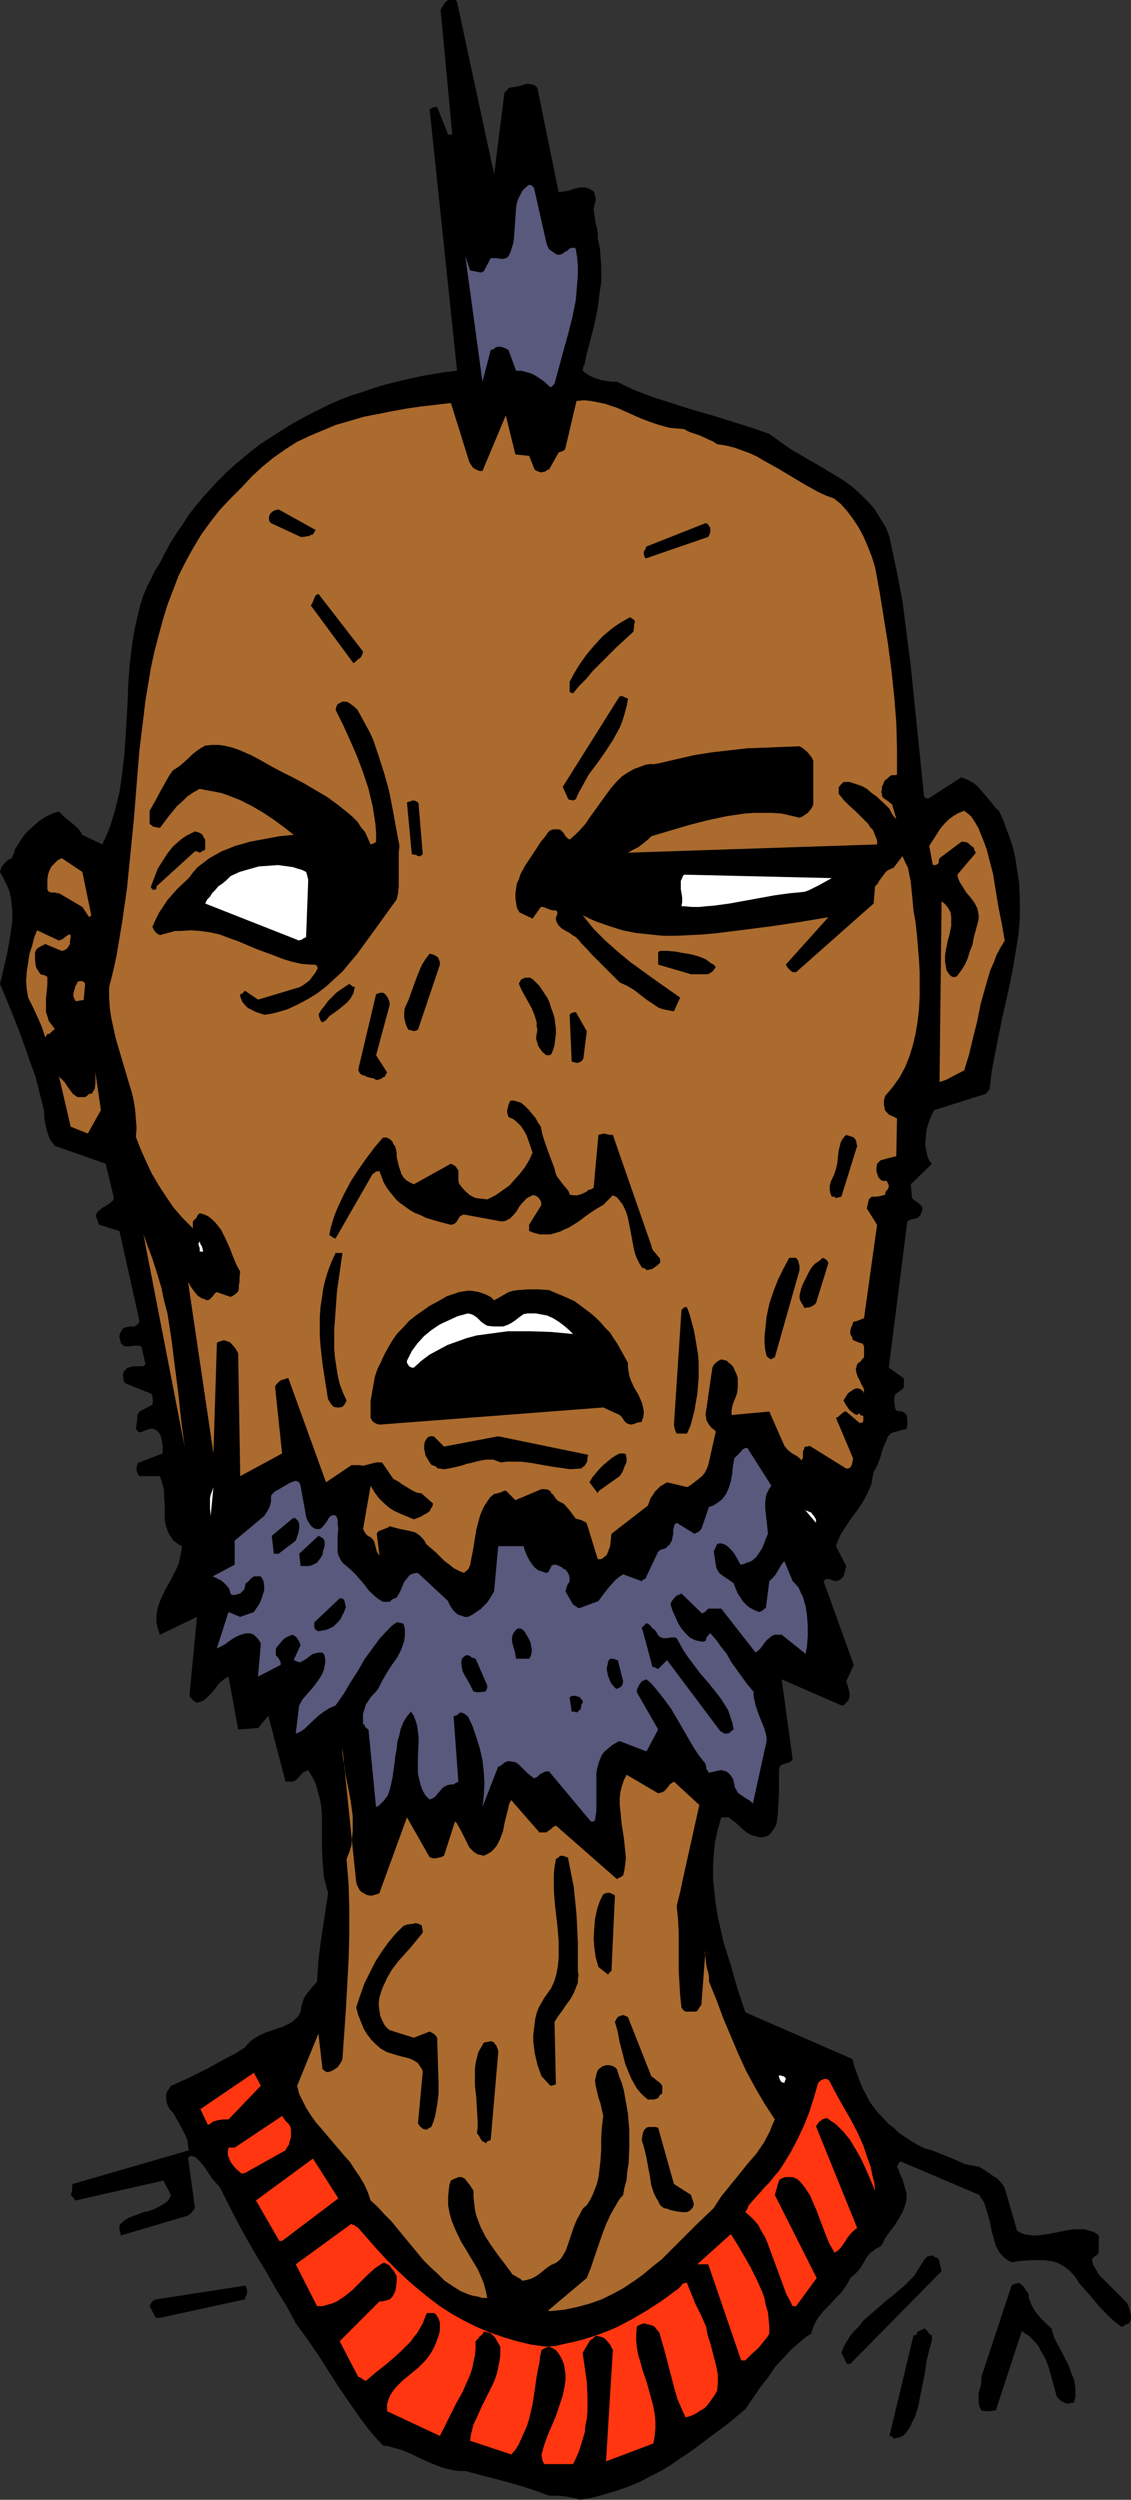<?xml version="1.0" encoding="UTF-8" standalone="no"?>
<svg
   version="1.0"
   width="70.457mm"
   height="155.668mm"
   id="svg65"
   sodipodi:docname="Punk Rocker - Cross Eyed.wmf"
   xmlns:inkscape="http://www.inkscape.org/namespaces/inkscape"
   xmlns:sodipodi="http://sodipodi.sourceforge.net/DTD/sodipodi-0.dtd"
   xmlns="http://www.w3.org/2000/svg"
   xmlns:svg="http://www.w3.org/2000/svg">
  <rect width="100%" height="100%" fill="#333333" stroke="none"/>
  <sodipodi:namedview
     id="namedview65"
     pagecolor="#ffffff"
     bordercolor="#000000"
     borderopacity="0.25"
     inkscape:showpageshadow="2"
     inkscape:pageopacity="0.0"
     inkscape:pagecheckerboard="0"
     inkscape:deskcolor="#d1d1d1"
     inkscape:document-units="mm" />
  <defs
     id="defs1">
    <pattern
       id="WMFhbasepattern"
       patternUnits="userSpaceOnUse"
       width="6"
       height="6"
       x="0"
       y="0" />
  </defs>
  <path
     style="fill:#000000;fill-opacity:1;fill-rule:evenodd;stroke:none"
     d="m 136.54,588.353 2.909,-0.485 2.909,-0.808 2.747,-0.808 2.747,-0.97 2.747,-1.131 2.424,-1.293 2.585,-1.293 2.424,-1.454 2.262,-1.616 2.262,-1.454 4.524,-3.393 4.363,-3.232 4.04,-3.393 1.777,-2.585 1.777,-2.585 1.777,-2.262 1.616,-2.424 1.939,-2.101 1.939,-2.101 2.262,-1.939 1.131,-0.97 1.293,-0.808 0.323,-1.131 0.323,-0.808 0.485,-0.97 0.485,-0.808 1.293,-1.616 1.454,-1.454 1.293,-1.454 1.454,-1.454 1.131,-1.616 0.485,-0.808 0.485,-0.97 0.97,-0.808 0.808,-0.808 0.646,-0.808 0.485,-0.808 0.485,-0.808 0.162,-0.323 0.162,-0.323 0.485,-0.646 0.485,-0.646 0.646,-0.323 0.485,-0.485 0.646,-0.323 0.323,-0.162 0.485,-0.323 0.485,-0.808 0.323,-0.808 1.131,-1.616 1.131,-1.454 1.131,-1.778 0.97,-1.778 0.323,-0.97 0.323,-0.97 0.162,-0.97 v -1.131 l -0.323,-1.131 -0.323,-1.131 -0.323,-1.131 -0.485,-0.97 -0.323,-0.97 -0.485,-0.97 0.162,-0.323 0.162,-0.323 0.485,-0.646 18.582,7.918 0.485,0.808 0.646,0.97 0.323,0.97 0.323,1.131 0.646,2.262 0.485,2.424 0.646,2.262 0.323,1.131 0.485,0.97 0.646,0.97 0.808,0.808 0.808,0.646 0.97,0.485 2.262,-0.323 2.262,-0.162 h 2.262 0.97 l 1.131,0.162 0.97,0.162 0.97,0.323 0.97,0.485 0.97,0.646 0.808,0.646 0.808,0.808 0.808,0.97 0.646,1.131 2.585,2.909 2.424,2.909 1.293,1.293 1.293,1.293 1.131,0.97 1.293,0.97 h 0.323 l 0.323,-0.323 1.131,-0.485 0.323,-0.485 0.162,-0.646 v -0.646 l -0.162,-0.646 -0.323,-1.293 -0.485,-1.131 -1.454,-1.454 -1.293,-1.293 -1.293,-1.293 -1.293,-1.293 -1.131,-1.131 -0.808,-1.293 -0.646,-1.131 -0.162,-0.646 -0.162,-0.646 0.323,-0.485 0.485,-0.323 0.485,-0.323 0.323,-0.485 v -4.04 l -1.131,-0.808 -1.131,-0.323 -1.131,-0.323 h -1.131 -1.293 l -1.293,0.162 -2.424,0.485 -2.424,0.485 -1.293,0.162 -1.293,0.162 h -1.131 l -1.293,-0.162 -1.131,-0.323 -1.131,-0.646 -2.909,-10.019 -0.485,-0.808 -0.646,-0.808 -0.646,-0.646 -0.808,-0.485 -1.616,-1.131 -1.777,-1.131 -1.777,-0.323 -1.616,-0.323 -1.454,-0.646 -1.454,-0.646 -1.616,-0.646 -1.616,-0.646 -1.616,-0.646 -1.777,-0.485 -1.616,-0.808 -1.616,-0.97 -1.454,-0.97 -1.454,-0.97 -1.131,-1.131 -1.293,-0.97 -1.131,-1.293 -1.131,-1.131 -1.131,-1.454 -0.97,-1.293 -0.808,-1.616 -0.808,-1.454 -0.646,-1.616 -0.646,-1.778 -0.646,-1.778 -0.485,-1.778 -25.207,-10.988 -1.777,-5.333 -1.616,-5.656 -1.777,-5.656 -0.646,-2.909 -0.646,-2.909 -0.485,-2.909 -0.323,-2.909 -0.323,-3.07 v -2.909 l 0.162,-2.909 0.323,-3.07 0.646,-2.909 0.808,-2.747 h 1.777 l 0.808,0.646 0.808,0.646 1.777,1.616 0.808,0.646 1.131,0.646 1.293,0.323 0.646,0.162 h 0.646 l 0.808,-0.162 0.646,-0.323 0.485,-0.485 0.485,-0.646 0.323,-0.485 0.485,-0.808 0.162,-0.808 0.162,-0.97 0.162,-2.909 0.162,-2.747 v -2.747 -2.747 l 0.162,-0.646 0.162,-0.323 0.485,-0.323 0.485,-0.162 1.131,-0.323 0.485,-0.323 0.323,-0.323 -2.585,-18.906 14.058,6.14 h 0.162 0.323 l 0.323,-0.323 0.323,-0.323 0.485,-0.485 0.162,-0.485 0.162,-0.646 v -0.485 l -0.323,-1.454 -0.485,-1.454 1.777,-3.878 -7.11,-19.714 0.323,-0.323 0.323,-0.162 h 0.485 0.323 l 0.646,0.323 0.808,0.162 0.646,-0.162 0.485,-0.323 0.323,-0.323 0.323,-0.323 0.162,-0.485 0.162,-0.646 0.323,-1.293 -2.424,-4.686 0.485,-1.293 0.485,-1.131 0.646,-1.131 0.646,-0.97 1.293,-1.939 1.454,-1.939 1.293,-1.939 1.131,-2.101 0.485,-1.131 0.485,-1.131 0.162,-1.293 0.323,-1.454 0.646,-1.131 0.485,-1.131 0.485,-1.293 0.323,-1.293 0.485,-1.293 0.485,-1.131 0.485,-1.131 0.808,-0.808 2.909,-0.808 h 0.485 l 0.162,-0.323 0.162,-0.485 v -0.485 -0.97 l -0.162,-1.131 -0.485,-0.485 -0.485,-0.323 -1.293,-0.162 -0.323,-0.323 -0.162,-0.485 v -0.485 l -0.162,-0.485 v -1.293 l 0.323,-0.97 0.323,-0.162 0.485,-0.323 0.97,-0.808 0.162,-0.323 v -0.323 -1.131 -0.323 l -0.162,-0.323 -3.393,-2.424 4.363,-34.419 0.485,-0.323 0.485,-0.162 0.808,-0.162 0.646,-0.162 0.323,-0.323 0.323,-0.323 0.162,-0.485 0.162,-0.323 0.162,-0.485 v -0.323 l -0.162,-0.485 -0.323,-0.323 -0.323,-0.323 -0.646,-0.485 -0.485,-0.323 -0.485,-0.485 -0.323,-3.232 5.009,-4.848 -0.485,-0.485 -0.323,-0.646 -0.323,-0.808 -0.162,-0.808 -0.323,-1.778 0.162,-1.778 0.162,-1.616 0.485,-1.778 0.646,-1.616 0.646,-1.293 12.281,-3.878 v -0.162 l 0.162,-0.162 0.323,-0.323 0.323,-0.485 0.485,-4.201 0.808,-4.201 0.808,-4.04 0.808,-4.04 1.777,-7.918 0.808,-4.04 0.646,-3.878 0.646,-4.04 0.323,-3.878 v -4.04 l -0.162,-4.04 -0.323,-2.101 -0.323,-2.101 -0.323,-2.101 -0.485,-2.101 -0.646,-2.101 -0.808,-2.101 -0.808,-2.262 -0.97,-2.101 -1.131,-1.131 -0.97,-1.293 -1.939,-2.262 -0.97,-1.131 -1.131,-0.97 -1.293,-0.646 -0.808,-0.323 -0.646,-0.323 -7.756,5.009 h -0.485 l -0.323,-0.162 -0.323,-0.485 v -0.485 l -3.07,-30.056 -0.97,-7.595 -0.97,-7.595 -1.454,-7.595 -0.808,-3.717 -0.808,-3.878 -0.485,-1.293 -0.485,-1.131 -1.293,-2.101 -1.293,-2.101 -1.616,-1.778 -1.616,-1.616 -1.777,-1.616 -1.939,-1.454 -2.101,-1.293 -4.04,-2.424 -4.201,-2.424 -1.939,-1.131 -1.939,-1.293 -1.777,-1.293 -1.777,-1.293 -4.686,-1.616 -4.686,-1.454 -4.686,-1.454 -4.524,-1.293 -4.524,-1.454 -4.524,-1.454 -4.201,-1.616 -2.101,-0.97 -1.939,-0.97 h -1.293 l -1.131,-0.162 -1.131,-0.162 -0.97,-0.323 -0.97,-0.323 -0.97,-0.485 -0.808,-0.485 -0.808,-0.646 0.162,-0.97 0.323,-0.646 0.323,-1.778 0.97,-3.717 0.97,-3.717 0.808,-3.878 0.485,-4.04 0.323,-1.939 v -2.101 -1.939 l -0.162,-2.101 -0.162,-2.101 -0.485,-2.101 V 54.941 l -0.162,-1.131 -0.323,-1.131 -0.162,-1.131 -0.162,-1.131 -0.162,-0.97 0.162,-1.131 0.162,-0.646 0.162,-0.485 v -0.485 l -0.162,-0.646 -0.162,-0.646 v -0.162 l -0.162,-0.162 -0.485,-0.323 -0.485,-0.323 -0.485,-0.162 -0.485,-0.162 h -1.131 l -0.97,0.162 -2.101,0.646 -1.131,0.162 -0.97,0.162 -5.009,-24.562 -0.323,-0.323 -0.323,-0.323 -0.646,-0.162 -0.97,-0.162 -0.808,0.162 -0.97,0.323 -0.808,0.162 -0.97,0.162 -0.97,0.162 -0.162,0.323 -0.323,0.323 -0.323,0.323 -0.162,0.162 -2.424,19.229 L 107.616,0.485 107.455,0.162 107.132,0 h -0.485 -0.485 -0.323 -0.323 l -0.646,0.485 -0.485,0.808 -0.646,0.97 2.747,29.41 h -0.97 l -2.585,-6.464 h -0.323 -0.323 l -0.485,0.162 -0.646,0.323 6.463,61.566 -2.909,0.323 -2.909,0.485 -2.747,0.485 -2.909,0.646 -2.747,0.646 -2.585,0.646 -2.747,0.808 -2.747,0.97 -2.585,0.808 -2.585,0.97 -2.585,1.131 -4.848,2.424 -2.424,1.293 -2.262,1.293 -2.262,1.454 -2.262,1.454 -2.262,1.454 -2.101,1.616 -2.101,1.778 -1.939,1.616 -1.939,1.778 -1.939,1.939 -1.777,1.939 -1.777,1.939 -1.616,1.939 -1.616,2.101 -1.454,2.262 -1.454,2.101 -1.454,2.262 -1.293,2.424 -1.131,2.262 -1.131,1.778 -0.97,1.939 -0.97,1.939 -0.808,1.939 -0.646,1.939 -0.485,1.939 -0.485,2.101 -0.485,2.101 -0.646,4.04 -0.485,4.201 -0.323,4.201 -0.162,4.363 -0.485,8.564 -0.323,4.363 -0.485,4.201 -0.646,4.363 -0.97,4.04 -0.646,2.101 -0.646,2.101 -0.808,1.939 -0.97,2.101 -4.686,-2.262 -0.485,-0.808 -0.646,-0.808 -1.293,-1.131 -0.808,-0.646 -0.808,-0.646 -0.646,-0.646 -0.808,-0.808 -1.616,0.485 -1.616,0.808 -1.454,0.97 -1.293,1.131 -1.293,1.131 -1.131,1.293 -0.97,1.454 -0.97,1.616 -0.162,0.485 v 0.323 l -0.323,0.485 -0.162,0.485 -0.162,0.323 -0.97,0.485 -0.808,0.808 -0.646,0.808 L 0,205.221 l 0.808,1.454 0.808,1.616 0.646,1.616 0.323,1.454 0.162,1.616 0.162,1.616 v 1.778 l -0.162,1.616 -0.485,3.232 -0.646,3.555 -0.808,3.393 L 0,231.56 l 1.616,3.878 1.454,3.555 1.454,3.717 1.293,3.555 1.293,3.717 1.293,3.555 0.97,3.878 0.97,3.878 0.162,2.424 0.485,2.262 0.323,0.97 0.323,0.97 0.646,0.97 0.646,0.808 11.957,4.201 1.939,8.08 -0.162,0.485 -0.485,0.485 -1.131,0.808 -0.646,0.323 -0.646,0.485 -0.646,0.485 -0.485,0.808 v 0.646 l 0.323,0.646 0.162,0.646 0.162,0.323 0.162,0.162 4.686,1.454 4.686,21.007 v 0.323 l -0.162,0.323 -0.323,0.323 -0.323,0.323 -0.485,0.162 h -0.646 -0.485 l -0.323,0.162 h -0.485 l -0.323,0.162 -0.323,0.162 -0.323,0.485 -0.323,0.646 -0.162,0.646 v 0.323 l 0.162,0.485 0.162,0.808 0.485,0.485 0.485,0.323 h 0.646 0.646 l 0.646,-0.162 h 0.646 0.646 l 0.646,0.162 0.97,4.201 -0.323,0.323 -0.323,0.162 H 32.479 31.348 l -1.131,0.323 h -0.162 l -0.162,0.162 -0.323,0.323 -0.485,0.485 v 0.323 l -0.162,0.323 0.162,1.293 0.162,0.485 0.162,0.162 0.162,0.162 5.656,2.262 h 0.162 l 0.323,0.323 0.162,0.323 v 0.323 l 0.162,0.808 -0.162,0.97 -3.07,1.616 -0.162,0.323 -0.323,0.485 v 0.97 l -0.162,1.131 -0.162,1.131 0.162,0.162 0.162,0.323 0.323,0.323 h 0.485 l 0.485,-0.162 1.131,-0.485 0.646,-0.162 h 0.485 l 0.646,0.162 0.646,0.485 0.485,0.646 0.323,0.808 0.162,0.97 0.162,0.808 v 0.97 0.97 l -5.494,2.101 -0.323,0.162 -0.162,0.485 -0.162,0.323 v 0.485 0.485 l 0.162,0.485 0.162,0.323 0.323,0.485 h 4.848 l 0.323,0.97 0.323,1.131 0.323,1.131 v 1.293 l 0.162,2.262 v 2.262 1.131 l 0.162,0.97 0.323,1.131 0.323,0.97 0.485,0.808 0.646,0.97 0.97,0.808 1.131,0.646 -0.162,1.454 -0.323,1.454 -0.323,1.293 -0.485,1.131 -1.293,2.585 -1.293,2.262 -1.131,2.424 -0.485,1.293 -0.323,1.293 -0.162,1.293 v 1.454 l 0.323,1.454 0.485,1.454 8.726,-4.201 -1.777,18.583 0.323,0.485 0.485,0.485 0.323,0.323 0.646,0.323 0.485,-0.162 0.646,-0.162 0.323,-0.162 0.485,-0.323 0.808,-0.808 0.808,-0.808 0.808,-0.97 0.808,-1.131 0.97,-0.808 0.646,-0.485 0.646,-0.323 2.262,12.443 4.686,-0.323 2.424,-2.909 4.04,15.513 h 1.616 l 0.485,-0.162 0.323,-0.162 0.808,-0.808 0.808,-0.97 0.646,-0.323 0.646,-0.323 0.97,1.616 0.808,1.616 0.485,1.778 0.485,1.778 0.323,1.778 0.162,1.778 v 3.717 3.717 l 0.162,3.878 0.162,1.778 0.162,1.778 0.485,1.939 0.485,1.778 -0.808,5.494 -0.808,5.171 -0.646,5.171 -0.323,5.009 -0.485,0.646 -0.646,0.646 -0.646,0.808 -0.646,0.808 -0.646,0.97 -0.323,0.97 -0.323,1.131 -0.162,1.131 -0.485,0.97 -0.646,0.646 -0.646,0.646 -0.808,0.485 -1.616,0.808 -1.939,0.646 -1.939,0.646 -1.777,0.808 -0.808,0.485 -0.97,0.646 -0.808,0.808 -0.646,0.808 -2.262,1.454 -2.262,1.131 -4.363,2.424 -4.201,2.101 -4.363,1.939 -0.485,0.808 -0.485,0.646 -0.162,0.808 v 0.808 l 0.162,0.97 0.323,0.808 0.485,0.808 0.646,0.646 1.293,2.262 1.131,2.101 0.485,0.97 0.485,1.131 0.162,1.293 0.162,1.131 -27.308,7.918 -0.162,0.323 v 0.323 0.485 0.646 l -0.162,0.323 -0.162,0.485 0.485,0.485 0.323,0.485 0.162,0.162 0.162,0.162 20.683,-4.686 1.777,3.393 -0.323,0.808 -0.485,0.646 -0.646,0.485 -0.808,0.485 -1.454,0.808 -1.777,0.646 -0.97,0.162 -0.808,0.323 -1.777,0.646 -0.808,0.323 -0.808,0.485 -0.646,0.485 -0.485,0.485 -0.323,0.323 v 0.323 0.646 l 0.162,0.646 0.162,0.808 15.835,-4.686 v 0 l 0.162,-0.162 0.485,-0.323 0.485,-0.646 0.485,-0.646 -1.616,-11.796 0.323,-0.323 0.485,-0.162 0.485,0.162 0.485,0.162 0.485,0.485 0.485,0.485 0.97,1.131 0.97,1.454 0.97,1.454 1.131,1.293 0.485,0.485 0.323,0.485 2.101,4.201 2.101,4.04 2.101,3.878 2.262,3.878 2.262,3.717 2.262,4.04 2.424,3.878 2.262,4.201 2.585,3.555 2.585,3.717 4.848,7.595 2.424,3.555 2.585,3.717 2.585,3.393 2.909,3.232 1.293,0.162 1.131,0.323 1.131,0.323 1.131,0.323 2.262,0.97 2.262,1.131 2.262,0.97 2.424,0.97 1.293,0.323 1.454,0.323 1.293,0.162 h 1.454 l 2.424,0.646 2.424,0.646 2.585,0.646 4.686,1.293 2.585,0.808 2.424,0.808 2.585,0.97 h 1.939 l 1.939,0.162 1.616,0.323 0.808,0.162 z"
     id="path1" />
  <path
     style="fill:#ff360f;fill-opacity:1;fill-rule:evenodd;stroke:none"
     d="m 129.269,579.951 h 5.656 l 0.646,-1.293 0.646,-1.454 0.485,-1.454 0.485,-1.616 0.485,-1.616 0.162,-1.616 0.323,-1.616 0.162,-1.778 v -3.393 l -0.162,-3.555 -0.485,-3.393 -0.485,-3.393 1.616,-2.747 0.323,-0.323 0.485,-0.323 0.646,-0.646 0.808,0.162 0.646,0.162 0.646,0.323 0.485,0.485 0.808,0.97 0.646,1.293 -1.616,26.178 11.149,-4.201 0.323,-1.778 0.162,-1.778 v -1.616 l -0.162,-1.778 -0.323,-1.778 -0.485,-1.778 -0.97,-3.555 -1.131,-3.393 -0.485,-1.778 -0.485,-1.616 -0.323,-1.778 -0.162,-1.616 v -1.616 l 0.162,-1.616 0.323,-0.323 0.485,-0.162 0.323,-0.162 0.485,-0.162 0.646,0.162 0.646,0.162 0.646,0.162 0.646,0.323 0.323,0.485 0.485,0.485 0.323,0.485 0.162,0.646 0.808,2.747 0.646,2.424 1.293,5.009 0.646,2.424 0.646,2.262 0.97,2.262 0.97,2.101 1.131,-0.323 1.131,-0.485 0.97,-0.646 1.131,-0.646 0.808,-0.808 0.808,-1.131 0.808,-1.131 0.646,-1.131 0.162,-1.939 v -1.778 l -0.323,-1.778 -0.485,-1.939 -0.97,-3.717 -0.646,-1.939 -0.323,-1.939 -0.646,-1.454 -0.646,-1.454 -0.646,-1.293 -0.646,-1.293 -0.97,-2.424 -0.485,-1.131 -0.485,-1.293 h -0.485 l -0.323,0.162 -0.323,0.162 -0.323,0.485 -0.646,0.646 -0.485,0.323 -0.485,0.323 -1.454,1.131 -1.616,1.131 -3.232,2.101 -3.555,2.101 -3.716,1.939 -1.939,0.808 -2.101,0.808 -1.939,0.646 -2.101,0.646 -1.939,0.485 -2.262,0.485 -2.101,0.485 -2.101,0.162 -3.555,-0.485 -3.393,-0.808 -3.232,-0.97 -3.232,-1.131 -3.07,-1.293 -2.909,-1.454 -2.909,-1.616 -2.747,-1.778 -2.585,-1.939 -2.585,-2.101 -2.424,-2.101 -2.424,-2.262 -2.424,-2.424 -2.262,-2.424 -2.262,-2.585 -2.262,-2.585 -0.485,-0.323 -0.485,-0.323 -0.485,-0.162 -0.162,-0.162 v 0 l -13.088,9.534 5.009,9.857 h 1.293 l 1.131,-0.323 1.131,-0.323 1.131,-0.485 0.97,-0.646 0.97,-0.646 1.777,-1.454 1.777,-1.778 1.616,-1.616 1.777,-1.616 0.97,-0.646 0.97,-0.646 h 0.485 l 0.485,0.323 0.485,0.162 0.323,0.485 0.808,0.97 0.646,1.131 v 1.293 l -0.162,1.454 -0.162,0.808 -0.323,0.646 -0.323,0.646 -0.646,0.646 -0.485,0.162 -1.293,0.323 h -0.646 l -9.372,9.372 4.363,8.403 0.485,0.162 0.485,0.323 0.808,0.485 2.262,-1.939 2.262,-1.778 2.101,-1.778 1.939,-1.778 1.939,-1.939 0.808,-1.131 0.808,-0.97 0.646,-1.131 0.646,-1.131 0.485,-1.293 0.485,-1.131 h 1.616 l 0.323,0.162 0.323,0.323 0.485,0.808 0.323,0.97 v 0.97 0.97 l -0.323,1.131 -0.323,0.97 -0.323,0.808 -0.485,1.131 -0.646,1.131 -0.646,0.97 -0.808,0.97 -1.616,1.616 -1.777,1.454 -1.777,1.454 -1.616,1.616 -0.646,0.808 -0.646,0.97 -0.485,1.131 -0.323,1.131 v 1.616 l 12.442,5.817 1.293,-2.585 1.293,-2.585 1.293,-2.585 1.454,-2.585 1.131,-2.585 0.646,-1.454 0.485,-1.454 0.323,-1.616 0.323,-1.454 0.162,-1.616 v -1.778 l 0.485,-0.485 0.485,-0.646 0.646,-0.485 0.323,-0.646 0.808,0.162 0.646,0.162 0.646,0.485 0.485,0.485 0.646,1.131 0.646,1.131 v 1.778 l -0.162,1.454 -0.323,1.616 -0.323,1.454 -0.485,1.454 -0.646,1.454 -1.293,2.585 -1.293,2.585 -1.131,2.585 -0.646,1.293 -0.323,1.293 -0.323,1.293 -0.162,1.293 9.695,3.232 0.97,-1.131 0.808,-1.293 0.646,-1.454 0.646,-1.454 0.646,-1.454 0.485,-1.616 0.808,-3.393 0.485,-3.232 0.485,-3.393 0.646,-3.232 0.162,-1.454 0.323,-1.454 0.808,-0.485 0.485,-0.162 0.485,-0.162 0.808,0.323 0.808,0.485 0.646,0.808 0.485,0.808 0.485,0.97 0.323,0.97 0.162,1.131 0.162,0.97 v 1.293 l -0.162,1.293 -0.485,2.424 -0.808,2.424 -0.808,2.424 -0.97,2.262 -0.97,2.262 -0.808,2.262 -0.646,2.262 0.162,1.131 0.162,0.485 0.323,0.646 z"
     id="path2" />
  <path
     style="fill:#000000;fill-opacity:1;fill-rule:evenodd;stroke:none"
     d="m 210.385,573.972 0.646,-0.162 0.808,-0.162 0.646,-0.323 0.323,-0.162 0.808,-0.97 0.646,-0.97 0.485,-1.131 0.646,-1.131 0.808,-2.585 0.485,-2.585 1.131,-5.494 0.323,-2.585 0.646,-2.585 0.162,-0.646 0.162,-0.485 0.162,-0.646 0.162,-0.646 v -0.97 l -0.485,-0.323 -0.323,-0.323 -0.323,-0.485 -0.646,-0.646 -0.162,0.162 -0.162,0.162 h -0.323 l -0.485,0.323 -0.485,0.162 -0.162,0.323 v 0.323 l -0.323,0.162 -0.485,0.162 -5.656,23.592 h 0.323 l 0.323,0.162 0.162,0.162 z"
     id="path3" />
  <path
     style="fill:#000000;fill-opacity:1;fill-rule:evenodd;stroke:none"
     d="m 232.199,567.508 h 0.97 l 0.646,-0.162 h 0.646 l 6.14,-18.745 0.808,0.646 0.808,0.485 0.808,0.808 0.808,0.808 0.646,0.808 0.485,0.97 1.131,1.939 0.808,2.101 0.646,2.262 0.646,2.424 0.646,2.262 0.485,0.485 0.485,0.485 0.646,0.323 0.808,0.323 h 0.323 l 0.323,-0.162 h 0.485 l 0.485,-0.162 0.323,-1.131 v -0.97 -1.131 l -0.162,-1.131 -0.162,-0.97 -0.485,-1.131 -0.808,-2.262 -2.262,-4.363 -1.131,-2.101 -0.646,-2.262 -0.97,-0.808 -0.808,-0.808 -0.808,-0.808 -0.646,-0.808 -0.646,-0.808 -0.485,-0.808 -0.485,-0.97 -0.323,-0.97 -0.162,-0.485 v -0.646 l -0.323,-0.485 -0.323,-0.485 -0.646,-0.97 -0.97,-0.808 -0.808,0.162 -0.485,0.162 -0.485,0.323 -7.11,21.492 v 0.97 l -0.162,1.131 -0.485,1.778 v 0.97 1.131 l 0.162,0.97 0.485,0.97 z"
     id="path4" />
  <path
     style="fill:#000000;fill-opacity:1;fill-rule:evenodd;stroke:none"
     d="m 200.205,556.358 21.491,-21.815 -0.646,-2.747 -0.323,-0.323 -0.485,-0.162 -0.485,-0.323 -0.323,-0.162 -0.485,0.162 h -0.485 l -0.323,0.323 -0.485,0.485 -2.424,3.878 -2.101,2.101 -2.424,2.101 -2.424,1.939 -2.585,2.262 -2.424,2.101 -0.97,1.293 -1.131,1.131 -0.97,1.131 -0.808,1.293 -0.808,1.454 -0.485,1.293 1.293,2.585 z"
     id="path5" />
  <path
     style="fill:#ff360f;fill-opacity:1;fill-rule:evenodd;stroke:none"
     d="m 175.482,555.55 0.646,-0.646 0.808,-0.808 1.616,-1.454 1.454,-1.778 0.646,-0.808 0.485,-0.808 v -1.778 l -0.162,-1.616 -0.162,-1.616 -0.485,-1.616 -0.323,-1.616 -0.485,-1.454 -1.293,-2.909 -1.454,-2.909 -1.454,-2.585 -1.616,-2.747 -1.616,-2.585 -7.918,7.11 h 2.585 l 7.756,22.623 z"
     id="path6" />
  <path
     style="fill:#000000;fill-opacity:1;fill-rule:evenodd;stroke:none"
     d="m 37.65,545.532 20.037,-4.363 0.162,-0.646 0.323,-0.646 v -0.97 l -0.162,-0.485 -0.162,-0.485 -21.006,3.232 -0.485,0.162 -0.485,0.323 -0.323,0.485 -0.323,0.646 1.454,2.747 z"
     id="path7" />
  <path
     style="fill:#ab6b2e;fill-opacity:1;fill-rule:evenodd;stroke:none"
     d="m 129.754,543.916 1.777,-0.162 1.454,-0.162 3.07,-0.646 2.909,-0.808 2.747,-0.97 2.585,-1.293 2.424,-1.293 2.424,-1.616 2.262,-1.616 2.101,-1.778 2.262,-1.778 4.04,-4.04 4.04,-4.04 4.201,-4.04 1.777,-2.747 2.101,-2.585 2.101,-2.585 1.939,-2.424 2.101,-2.424 1.777,-2.585 1.454,-2.747 0.485,-1.293 0.646,-1.454 -2.424,-3.717 -2.262,-3.878 -2.101,-3.878 -1.777,-3.878 -1.777,-4.201 -1.777,-4.201 -1.616,-4.363 -1.777,-4.363 v -1.131 l -0.162,-0.97 -0.323,-0.97 -0.162,-0.97 -0.162,-1.616 -0.162,-0.808 0.162,-0.97 -0.97,12.927 -0.323,0.485 -0.162,0.162 -0.162,0.323 -0.323,0.485 -0.323,0.162 h -0.323 -1.777 -0.323 l -0.323,-0.162 -0.323,-0.323 -0.323,-0.485 -0.323,-2.909 -0.162,-2.747 -0.162,-2.909 v -5.979 -3.07 l -0.162,-3.07 -0.323,-3.232 0.808,-3.232 0.646,-3.07 1.293,-5.817 0.646,-2.909 0.646,-2.909 1.293,-5.817 -5.979,-5.494 -0.485,0.323 -0.485,0.323 -0.323,0.485 -0.808,0.97 -0.485,0.323 -0.485,0.162 -0.646,0.162 -7.433,-4.363 -0.646,1.293 -0.485,1.454 -0.323,1.293 -0.162,1.454 v 1.616 l 0.162,1.454 0.323,3.232 0.485,3.07 0.323,3.07 0.162,1.616 -0.162,1.454 -0.162,1.293 -0.323,1.454 h -0.162 l -0.323,0.323 -0.485,0.162 -0.485,0.323 -14.381,-12.604 -0.646,0.323 -0.485,0.485 -0.485,0.323 -0.646,0.485 h -1.616 l -6.625,-7.595 -0.485,0.808 -0.162,0.808 -0.485,1.939 -0.485,1.939 -0.323,1.778 -0.646,1.778 -0.808,1.616 -0.646,0.808 -0.646,0.646 -0.808,0.485 -0.97,0.485 -0.646,-0.162 -0.808,-0.162 -0.485,-0.323 -0.485,-0.323 -0.485,-0.485 -0.485,-0.485 -0.646,-1.293 -0.646,-1.293 -0.646,-1.293 -0.646,-1.131 -0.323,-0.646 -0.485,-0.485 -2.585,8.08 -0.646,0.323 -0.808,0.162 -0.97,0.162 -0.485,-0.162 -0.485,-0.162 -5.332,-9.372 -6.463,17.775 -0.162,0.162 -0.485,0.162 -0.485,0.162 h -0.162 l -0.323,0.162 h -0.646 l -0.808,-0.162 -0.485,-0.323 -0.646,-0.323 -0.485,-0.485 -0.323,-0.646 -0.323,-0.646 -0.162,-0.646 -3.232,-31.51 v 1.293 l 0.162,1.454 0.323,1.454 0.162,1.616 0.646,3.232 0.646,3.393 0.485,3.555 v 1.778 1.778 l -0.162,1.616 -0.162,1.778 -0.485,1.616 -0.646,1.616 0.485,5.979 0.162,5.817 v 5.979 l -0.162,5.817 -0.323,5.979 -0.323,5.817 -0.808,11.635 -0.162,0.485 -0.323,0.485 -0.323,0.485 -0.323,0.485 -0.485,0.323 -0.485,0.323 -0.646,0.323 -0.646,0.162 h -0.323 l -0.323,-0.162 -0.646,-0.485 -0.97,-8.403 -5.009,12.281 0.485,1.939 0.808,1.616 0.808,1.616 1.131,1.778 1.131,1.616 1.293,1.454 5.332,6.302 1.454,1.616 1.131,1.778 1.131,1.616 1.131,1.939 0.808,1.778 0.646,1.939 1.616,1.454 1.616,1.778 1.616,1.616 1.454,1.778 3.07,3.717 3.07,3.717 1.616,1.616 1.777,1.616 1.616,1.616 1.939,1.293 1.777,1.131 1.939,0.808 1.131,0.323 0.97,0.162 1.131,0.323 h 1.131 l -0.323,-1.616 -0.485,-1.778 -0.646,-1.616 -0.808,-1.778 -1.939,-3.232 -1.939,-3.232 -0.808,-1.616 -0.808,-1.778 -0.646,-1.616 -0.485,-1.778 -0.323,-1.778 v -1.939 l 0.162,-1.778 0.162,-1.131 0.323,-0.97 0.323,-0.162 0.323,-0.162 1.131,-0.485 h 0.646 l 0.485,0.162 0.485,0.323 0.323,0.485 0.808,0.97 0.808,1.293 v 1.454 l 0.162,1.454 0.162,1.454 0.323,1.454 0.485,1.293 0.485,1.293 1.131,2.262 1.454,2.262 1.616,2.262 1.616,2.101 1.777,2.424 0.646,0.323 0.485,0.323 0.646,0.323 0.485,0.485 0.97,-0.162 1.131,-0.323 0.97,-0.485 0.97,-0.646 1.777,-1.454 0.97,-0.646 1.131,-0.485 0.646,-0.485 0.646,-0.646 0.485,-0.808 0.485,-0.808 0.646,-1.778 0.646,-1.939 0.646,-1.939 0.808,-1.939 0.485,-0.808 0.485,-0.97 0.485,-0.808 0.808,-0.646 0.808,-1.293 0.646,-1.293 0.485,-1.293 0.485,-1.293 0.323,-1.293 0.162,-1.293 0.323,-2.747 0.162,-2.585 v -2.585 l 0.162,-2.747 0.323,-2.585 -0.323,-1.454 -0.323,-1.454 -0.485,-1.454 -0.323,-1.293 -0.323,-1.454 -0.162,-1.293 0.162,-0.646 0.162,-0.808 0.162,-0.485 0.323,-0.646 0.485,-0.323 0.323,-0.323 0.485,-0.162 0.485,-0.162 h 0.808 l 0.646,0.162 0.646,0.323 0.162,0.162 0.323,0.323 0.485,1.616 0.646,1.616 0.485,1.778 0.323,1.778 0.323,1.778 0.323,1.939 0.323,3.878 v 3.878 l -0.162,3.878 -0.323,1.939 -0.162,1.939 -0.485,1.778 -0.323,1.778 -0.97,1.131 -0.646,1.131 -1.293,2.262 -1.131,2.424 -0.97,2.585 -1.777,5.171 -0.808,2.424 -0.97,2.424 -9.21,7.756 z"
     id="path8" />
  <path
     style="fill:#ff360f;fill-opacity:1;fill-rule:evenodd;stroke:none"
     d="m 187.44,542.785 4.848,-6.625 -9.857,-19.553 0.97,-3.393 0.323,-0.323 0.323,-0.162 0.808,-0.323 h 0.97 0.808 l 1.131,0.485 0.808,0.808 0.808,0.97 0.646,0.97 0.646,0.97 0.485,1.131 1.131,2.585 1.939,5.171 0.97,2.424 0.646,1.131 0.646,1.131 0.808,-0.485 0.646,-0.646 1.131,-1.616 0.485,-0.808 0.646,-0.808 0.808,-0.808 0.808,-0.646 -9.695,-23.915 0.323,-0.485 0.485,-0.646 0.323,-0.162 0.323,-0.323 0.485,-0.162 0.646,-0.162 1.131,0.808 0.97,0.646 0.808,0.808 0.97,0.97 1.454,1.778 1.293,2.101 1.293,2.262 1.131,2.424 1.131,2.585 1.131,2.747 -0.162,-1.939 -0.485,-1.778 -0.323,-1.778 -0.646,-1.778 -1.131,-3.393 -1.454,-3.232 -1.616,-3.07 -1.777,-3.07 -1.616,-2.909 -1.616,-3.07 -0.323,-0.162 -0.162,-0.162 h -0.323 -0.323 l -0.808,0.323 -0.646,0.646 -0.97,3.393 -1.131,3.555 -1.293,3.232 -1.454,3.07 -1.616,3.07 -1.777,2.909 -0.97,1.454 -1.131,1.293 -1.131,1.454 -1.293,1.293 -0.646,0.808 -0.646,0.646 -1.131,1.293 -1.131,1.293 -0.323,0.808 -0.485,0.808 1.131,0.97 0.97,0.97 0.97,1.131 0.646,1.293 0.808,1.293 0.646,1.454 1.131,3.07 1.131,3.07 1.131,3.07 1.131,3.07 0.808,1.454 0.646,1.293 z"
     id="path9" />
  <path
     style="fill:#ff360f;fill-opacity:1;fill-rule:evenodd;stroke:none"
     d="m 66.412,527.433 13.25,-10.019 -5.979,-9.372 -13.412,9.857 5.494,9.534 z"
     id="path10" />
  <path
     style="fill:#000000;fill-opacity:1;fill-rule:evenodd;stroke:none"
     d="m 161.748,520.647 0.323,-0.162 0.323,-0.162 0.646,-0.646 0.162,-0.323 0.162,-0.485 -0.162,-0.808 -0.323,-0.808 -0.162,-0.646 -4.04,-2.585 -3.716,-13.25 -0.646,-0.162 h -0.646 -0.646 -0.323 l -0.485,0.162 -0.485,0.485 -0.323,0.646 -0.162,0.808 -0.162,0.97 0.323,0.97 0.323,1.131 0.485,2.101 0.808,4.363 0.323,2.101 0.646,1.939 0.485,0.97 0.485,0.808 0.485,0.97 0.808,0.646 0.808,0.162 0.808,0.323 1.454,0.323 1.293,0.162 h 0.646 z"
     id="path11" />
  <path
     style="fill:#ff360f;fill-opacity:1;fill-rule:evenodd;stroke:none"
     d="m 57.686,511.436 9.534,-5.333 0.323,-0.646 0.485,-0.646 0.162,-0.808 0.323,-0.97 v -0.97 -0.808 l -0.162,-0.808 -0.485,-0.646 -0.323,-0.323 -0.323,-0.323 -0.485,-0.646 -0.162,-0.323 -0.162,-0.162 -11.149,7.433 h -1.454 l -0.162,0.97 v 0.808 l 0.323,0.808 0.323,0.808 0.485,0.646 0.646,0.808 1.454,1.293 z"
     id="path12" />
  <path
     style="fill:#000000;fill-opacity:1;fill-rule:evenodd;stroke:none"
     d="m 114.726,504.003 0.808,-0.323 1.777,-20.684 v -0.323 l -0.162,-0.485 -0.323,-0.808 -0.323,-0.323 -0.162,-0.323 -0.323,-0.162 -0.323,-0.162 -0.808,0.162 -0.97,0.162 -0.646,1.131 -0.646,1.131 -0.323,1.293 -0.323,1.293 -0.162,1.293 v 1.293 2.747 l 0.323,2.747 0.162,2.909 0.162,2.747 v 1.454 l -0.162,1.293 0.485,0.646 0.323,0.646 0.485,0.646 0.485,0.162 0.323,0.323 z"
     id="path13" />
  <path
     style="fill:#000000;fill-opacity:1;fill-rule:evenodd;stroke:none"
     d="m 100.507,501.256 0.162,-0.162 0.485,-0.323 h 0.162 l 0.323,-0.323 0.485,-1.293 0.323,-1.131 0.485,-2.585 0.323,-2.585 v -2.585 l -0.162,-5.332 -0.162,-5.333 -0.323,-0.485 -0.162,-0.162 -0.162,-0.162 -0.485,-0.323 -0.646,-0.323 -3.716,1.454 -5.656,-1.778 -0.646,-0.485 -0.646,-0.808 -0.485,-0.97 -0.485,-1.131 -0.162,-1.131 -0.162,-1.131 v -1.131 l 0.162,-0.97 0.323,-1.131 0.485,-1.293 0.97,-2.101 1.131,-1.939 1.454,-1.939 2.909,-3.232 2.909,-3.555 v -0.162 -0.323 l -0.162,-0.646 v -0.485 l -0.485,-0.323 -0.485,-0.162 -0.485,-0.162 -0.646,0.162 -1.293,0.162 -0.485,0.162 -0.485,0.162 -1.939,1.939 -1.616,1.939 -1.616,2.262 -1.454,2.262 -1.293,2.585 -1.293,2.585 -0.97,2.747 -0.97,2.909 0.485,1.778 0.646,1.616 0.646,1.616 0.808,1.293 0.97,1.293 1.131,1.131 1.131,0.97 1.454,0.808 2.585,0.808 1.293,0.323 1.293,0.323 1.131,0.485 0.97,0.646 0.323,0.485 0.323,0.485 0.323,0.485 0.162,0.646 -1.131,12.119 0.162,0.162 0.162,0.323 0.485,0.485 0.485,0.323 z"
     id="path14" />
  <path
     style="fill:#ff360f;fill-opacity:1;fill-rule:evenodd;stroke:none"
     d="m 49.607,499.801 0.323,-0.323 0.323,-0.162 1.131,-0.323 1.131,-0.162 h 1.293 l 7.595,-7.918 -1.616,-3.07 -12.604,8.564 1.777,3.717 z"
     id="path15" />
  <path
     style="fill:#000000;fill-opacity:1;fill-rule:evenodd;stroke:none"
     d="m 153.345,494.146 h 0.162 0.485 l 0.485,-0.162 0.485,-0.162 0.162,-0.323 0.162,-0.323 0.646,-0.485 v -1.778 l -0.485,-0.646 -0.646,-0.485 -0.808,-0.646 -0.646,-0.485 -5.494,-13.897 v 0 l -0.323,-0.162 -0.323,-0.162 -0.485,-0.162 -0.646,0.162 -0.646,0.323 -0.323,0.485 -0.323,0.646 0.646,2.262 0.485,2.585 0.646,2.424 0.646,2.585 0.97,2.424 0.485,1.131 0.646,1.131 0.646,1.131 0.808,0.97 0.808,0.808 0.97,0.808 z"
     id="path16" />
  <path
     style="fill:#000000;fill-opacity:1;fill-rule:evenodd;stroke:none"
     d="m 129.754,490.914 1.131,-0.323 -0.323,-14.705 0.808,-1.293 0.97,-1.293 0.97,-1.454 0.97,-1.293 0.808,-1.454 0.646,-1.616 0.323,-0.808 v -0.808 l 0.162,-0.97 -0.162,-0.97 v -3.393 -3.393 l -0.162,-3.393 -0.162,-3.232 -0.323,-3.232 -0.323,-3.232 -0.646,-3.232 -0.646,-3.232 v -0.323 l -0.323,-0.162 -0.485,-0.162 -0.485,-0.162 h -0.485 l -0.323,0.162 -0.323,0.323 -0.323,0.162 -0.162,0.162 -0.323,1.778 -0.162,1.778 v 1.939 1.939 l 0.323,3.878 0.485,4.04 0.323,3.878 v 1.939 1.939 l -0.162,1.939 -0.323,1.778 -0.485,1.778 -0.808,1.778 -0.808,1.131 -0.808,1.131 -0.646,1.131 -0.646,1.131 -0.485,1.293 -0.323,1.293 -0.162,1.293 -0.162,1.293 -0.162,1.293 v 1.454 l 0.162,1.293 0.162,1.454 0.646,2.747 0.97,2.747 2.101,2.262 z"
     id="path17" />
  <path
     style="fill:#ffffff;fill-opacity:1;fill-rule:evenodd;stroke:none"
     d="m 184.693,490.106 0.323,-0.808 v -0.162 l -0.162,-0.162 -0.323,-0.323 h -0.323 l -0.323,-0.162 h -0.485 v 0.323 l 0.162,0.485 0.162,0.323 0.162,0.323 0.323,0.162 0.485,0.162 z"
     id="path18" />
  <path
     style="fill:#000000;fill-opacity:1;fill-rule:evenodd;stroke:none"
     d="m 143.65,464.09 0.323,-0.162 0.808,-17.775 -0.162,-0.162 -0.323,-0.162 -0.646,-0.323 h -0.808 l -0.808,0.323 -0.808,1.616 -0.646,1.939 -0.485,2.262 -0.162,2.101 -0.162,2.424 0.162,2.262 0.323,2.262 0.646,2.262 2.262,1.778 z"
     id="path19" />
  <path
     style="fill:#59597d;fill-opacity:1;fill-rule:evenodd;stroke:none"
     d="m 139.772,428.701 0.323,-0.323 0.162,-1.131 0.162,-1.131 v -2.424 -1.293 -3.717 -1.293 l 0.162,-1.131 0.323,-1.131 0.323,-0.97 0.485,-1.131 0.646,-0.808 0.97,-0.808 0.97,-0.808 0.646,-0.323 0.485,-0.323 0.485,-0.162 v 0 l 6.302,2.424 2.747,-5.171 -5.009,-8.726 v -0.646 l 0.323,-0.646 0.323,-0.646 0.485,-0.646 v 0 l 0.323,-0.162 0.808,-0.323 1.131,0.97 0.97,1.131 1.939,2.424 1.777,2.424 1.616,2.747 3.07,5.333 1.616,2.585 1.777,2.262 0.162,0.646 v 0.485 l 0.323,0.485 0.323,0.485 2.909,-0.646 0.485,0.162 0.646,0.162 0.485,0.323 0.485,0.485 0.323,0.485 0.323,0.485 0.162,0.646 0.162,0.646 0.162,0.808 0.323,0.485 0.323,0.646 0.646,0.485 1.454,0.97 0.808,0.485 0.646,0.646 3.232,-14.705 v -0.808 l -0.162,-0.808 -0.323,-1.293 -1.131,-2.747 -0.485,-1.293 -0.485,-1.454 -0.323,-1.454 -0.162,-0.808 v -0.97 l -1.616,-1.939 -1.293,-1.778 -2.424,-3.393 -0.97,-1.778 -1.293,-1.616 -1.131,-1.616 -1.454,-1.616 H 167.08 l -0.162,0.323 -0.162,0.162 -0.162,0.162 -0.323,0.485 v 0.323 l -0.162,0.323 -0.485,0.162 h -0.162 -0.323 l -0.808,-0.162 -0.646,-0.162 -0.646,-0.323 -0.646,-0.323 -0.485,-0.485 -0.485,-0.485 -0.97,-1.131 -0.808,-1.293 -0.646,-1.454 -0.646,-1.454 -0.485,-1.454 0.162,-0.485 0.162,-0.323 0.485,-0.646 0.323,-0.323 0.323,-0.323 0.485,-0.162 0.646,-0.323 v 0 l 4.848,4.686 0.323,-0.162 0.323,-0.162 0.323,-0.323 0.485,-0.485 h 3.07 l 8.079,10.342 0.646,-0.485 0.485,-0.485 0.97,-1.293 0.485,-0.646 0.646,-0.485 0.485,-0.485 0.808,-0.323 h 1.616 l 5.656,4.525 0.323,-1.939 0.162,-2.262 v -2.262 l -0.162,-2.424 -0.323,-2.262 -0.323,-1.131 -0.323,-1.131 -0.485,-0.97 -0.485,-1.131 -0.646,-0.808 -0.808,-0.808 -1.939,-4.686 -0.485,0.485 -0.323,0.485 -0.646,1.131 -0.808,1.293 -0.646,0.646 -0.646,0.646 -0.808,6.302 -0.323,0.162 -0.323,0.323 -0.485,0.323 -0.485,0.162 -1.131,-0.485 -0.97,-0.485 -0.808,-0.646 -0.808,-0.808 -0.646,-0.97 -0.646,-0.97 -0.485,-1.131 -0.485,-1.293 -0.485,-0.323 -0.646,-0.485 -1.454,-0.97 -0.646,-0.485 -0.485,-0.646 -0.323,-0.646 -0.162,-0.808 -0.485,-3.232 0.323,-0.485 0.162,-0.485 0.323,-0.646 0.485,-0.162 h 0.485 l 0.97,0.323 0.646,0.485 0.808,0.808 0.646,0.808 0.485,0.808 0.97,1.778 0.808,-0.162 0.646,-0.323 0.646,-0.162 0.646,-0.323 0.97,-0.808 0.646,-0.97 0.646,-0.97 0.485,-1.131 0.485,-1.293 0.485,-1.131 -0.162,-1.616 -0.162,-1.454 -0.162,-1.454 -0.162,-1.454 v -1.454 l 0.162,-1.293 0.162,-0.646 0.323,-0.646 0.323,-0.646 0.485,-0.646 -5.656,-8.888 h -0.485 l -0.323,0.162 -0.485,0.323 -0.162,0.323 -0.323,0.323 -0.485,0.485 -0.323,0.323 -0.485,0.485 -0.162,0.97 -0.162,0.808 -0.162,1.778 -0.323,1.778 -0.485,1.616 -0.646,1.454 -0.485,0.646 -0.485,0.646 -0.646,0.485 -0.646,0.485 -0.808,0.485 -0.97,0.323 -1.777,5.171 -0.323,0.323 -0.323,0.323 -0.323,0.162 -0.646,0.323 -4.201,-2.585 -0.162,0.162 -0.323,0.162 -0.162,0.646 -0.162,0.646 v 0.808 l -0.162,0.97 -0.162,0.808 -0.485,0.808 -0.162,0.323 -0.485,0.162 v 0.323 l -0.323,0.162 -0.485,0.162 -0.646,0.162 -0.646,0.485 -2.747,5.817 -0.162,0.485 -0.323,0.162 -0.323,0.162 -0.323,0.323 -4.363,-1.616 -0.97,0.646 -0.808,0.646 -1.454,1.616 -1.293,1.616 -1.293,1.778 -4.363,1.616 h -0.485 l -0.323,-0.323 -0.323,-0.162 -0.485,-0.323 -1.777,-3.07 0.162,-0.646 0.162,-0.485 0.162,-0.485 0.323,-0.485 0.162,-0.323 v -0.808 l -0.162,-0.646 -0.323,-0.646 -0.485,-0.646 -0.485,-0.162 -0.323,-0.323 -0.646,-0.323 -0.323,-0.162 -0.485,-0.162 h -0.485 l -0.485,0.162 -0.162,0.323 -0.162,0.323 -0.323,0.646 -0.162,0.323 -0.485,0.162 -0.97,-0.323 -0.97,-0.323 -0.808,-0.646 -0.646,-0.808 -0.646,-0.97 -0.485,-0.97 -0.485,-1.131 -0.323,-1.131 h -5.979 l -0.97,10.665 -0.485,0.808 -0.485,0.808 -0.646,0.97 -0.808,0.808 -0.808,0.808 -0.97,0.646 -0.97,0.646 -0.97,0.485 h -0.808 l -0.808,-0.323 -0.646,-0.162 -0.646,-0.485 -0.485,-0.485 -0.485,-0.646 -0.485,-0.808 -0.323,-0.808 -7.11,-6.625 h -0.485 l -0.646,0.162 -0.485,0.162 -0.323,0.162 -0.646,0.808 -0.646,0.808 -0.808,1.939 -0.485,0.97 -0.485,0.808 -0.485,0.162 -0.323,0.162 -0.323,0.162 -0.485,0.485 h -1.616 l -1.293,-0.808 -1.131,-0.97 -0.97,-0.97 -0.97,-1.293 -0.97,-1.131 -0.97,-1.131 -1.131,-1.131 -1.131,-0.97 -0.808,-0.646 -0.485,-0.646 -0.323,-0.646 -0.323,-0.646 -0.162,-0.808 v -0.646 -1.616 -1.454 l 0.162,-1.616 -0.162,-1.454 v -0.808 l -0.323,-0.808 -0.323,-0.162 h -0.323 -0.323 l -0.323,0.162 -0.485,0.485 -0.323,0.646 -0.97,1.293 -0.485,0.485 -0.323,0.162 h -0.323 -0.485 l -0.485,-0.162 -0.485,-0.323 -0.323,-0.323 -0.323,-0.485 -0.323,-0.485 -0.323,-0.646 -0.162,-0.646 -1.293,-7.11 -0.162,-0.485 -0.162,-0.323 -0.323,-0.162 -0.323,-0.162 h -0.323 l -0.485,0.162 -0.808,0.323 -1.939,1.131 -0.808,0.485 -0.646,0.323 -0.485,0.485 -0.323,0.323 -0.162,0.323 v 0 0.646 0.646 l -0.162,0.646 -0.162,0.646 -0.646,1.131 -0.646,0.97 -6.948,5.817 v 5.656 l -5.171,2.747 0.323,0.162 0.485,0.162 0.485,0.323 0.485,0.162 0.808,0.646 0.646,0.646 0.646,0.808 0.323,1.131 0.323,0.323 h 0.323 0.485 l 0.485,-0.162 0.646,-0.162 0.485,-0.485 0.485,-0.485 0.162,-0.646 0.162,-0.808 0.323,-0.162 0.485,-0.485 0.485,-0.485 0.646,-0.485 h 1.616 l 0.323,0.485 0.323,0.646 0.162,0.97 v 1.131 l -0.323,1.131 -0.323,0.97 -0.485,1.131 -1.293,1.939 -3.232,1.131 -2.747,-1.131 -2.747,8.564 0.97,-0.485 0.97,-0.485 0.808,-0.646 0.97,-0.646 0.808,-0.485 1.131,-0.485 1.131,-0.323 h 1.131 l 0.808,0.323 0.646,0.646 0.323,0.323 0.323,0.485 0.323,0.485 v 0.485 l -0.646,7.433 5.332,-2.747 v -0.646 l -0.323,-0.646 -0.323,-0.485 -0.485,-0.485 v -1.616 l 0.646,-0.808 0.808,-0.97 0.485,-0.485 0.485,-0.323 0.646,-0.323 0.808,-0.323 0.323,0.162 0.323,0.162 0.485,0.485 0.485,0.808 0.323,0.808 -1.616,3.555 0.485,0.162 0.323,0.162 0.485,0.162 h 0.323 l 1.131,-0.646 0.485,-0.323 0.323,-0.323 0.97,-0.646 0.646,-0.162 0.646,-0.162 h 0.485 0.323 l 0.323,0.162 0.323,0.485 0.162,0.97 v 0.808 l -0.162,0.808 -0.162,0.808 -0.323,0.808 -0.323,0.646 -0.97,1.454 -1.131,1.454 -1.131,1.293 -1.131,1.293 -0.808,1.454 -0.808,6.625 1.131,-0.485 0.97,-0.646 0.485,-0.485 0.485,-0.485 2.262,-2.101 1.293,-0.97 1.293,-0.808 1.454,-0.646 1.939,-2.747 1.616,-2.747 1.777,-2.747 1.454,-2.585 1.777,-2.424 1.777,-2.424 1.939,-2.101 0.97,-0.97 1.131,-0.808 h 0.485 l 0.323,0.162 h 0.323 l 0.485,0.162 0.323,1.131 v 0.97 0.97 l -0.162,0.97 -0.323,0.97 -0.323,0.97 -0.97,1.939 -1.293,1.778 -1.131,1.778 -1.131,1.939 -0.485,0.97 -0.485,0.97 -0.808,0.97 -0.808,0.808 -0.646,0.97 -0.646,0.97 -0.323,1.131 -0.323,0.97 v 1.131 1.293 l 0.323,0.162 0.162,0.485 0.162,0.162 0.162,0.162 0.485,0.323 1.777,18.26 0.646,-0.323 0.485,-0.485 0.808,-0.808 0.808,-1.131 0.485,-1.293 0.323,-1.454 0.323,-1.454 0.485,-3.393 0.162,-1.616 0.323,-1.616 0.162,-1.778 0.485,-1.616 0.323,-1.454 0.646,-1.616 0.808,-1.293 0.97,-1.131 0.646,0.97 0.485,1.293 0.323,1.131 0.162,1.293 0.162,1.454 v 1.293 l -0.162,2.909 v 2.909 1.293 l 0.323,1.454 0.323,1.293 0.485,1.293 0.646,1.131 0.97,0.97 0.808,-0.323 0.646,-0.485 0.485,-0.646 0.485,-0.485 0.485,-0.646 0.646,-0.485 0.646,-0.323 0.808,-0.162 h 0.323 0.323 l 0.485,-0.323 0.646,-0.323 -1.131,-15.351 0.323,-0.162 0.485,-0.162 0.808,-0.646 0.485,0.162 0.485,0.162 0.323,0.323 0.485,0.323 1.131,2.424 0.808,2.424 0.808,2.585 0.646,2.747 0.323,2.909 0.162,2.747 -0.162,2.747 -0.162,1.454 -0.162,1.293 3.716,-9.534 0.485,-0.162 0.485,-0.323 0.485,-0.485 0.485,-0.162 0.485,-0.162 0.97,0.162 0.808,0.162 0.646,0.485 0.646,0.646 0.646,0.646 0.646,0.646 0.808,0.646 0.808,0.646 0.485,-0.162 0.323,-0.162 0.323,-0.323 0.323,-0.323 0.97,-0.485 0.485,-0.162 h 0.646 l 9.857,11.796 z"
     id="path20" />
  <path
     style="fill:#000000;fill-opacity:1;fill-rule:evenodd;stroke:none"
     d="m 170.473,408.018 h 0.646 l 0.646,-0.162 0.485,-0.485 0.485,-0.323 -0.323,-1.616 -0.485,-1.454 -0.485,-1.454 -0.808,-1.293 -0.808,-1.293 -0.97,-1.293 -1.939,-2.424 -2.101,-2.424 -1.939,-2.585 -0.97,-1.293 -0.97,-1.454 -0.808,-1.454 -0.808,-1.454 -0.485,-0.162 h -0.323 -0.646 l -0.808,0.162 h -0.323 -0.485 l -0.646,-0.162 -0.646,-0.485 -0.323,-0.646 -0.485,-0.646 -0.646,-0.485 -0.485,-0.646 -0.808,-0.485 -0.162,0.162 -0.162,0.162 -0.485,0.485 -0.323,0.323 v 0.162 l 0.162,0.162 2.262,8.403 v 0.323 l 0.323,0.162 0.485,0.162 0.323,0.162 0.323,0.162 2.101,-2.101 12.604,16.805 h 0.162 l 0.323,0.162 z"
     id="path21" />
  <path
     style="fill:#000000;fill-opacity:1;fill-rule:evenodd;stroke:none"
     d="m 135.571,403.008 h 0.323 l 0.162,-0.162 0.323,-0.323 0.323,-0.162 v -0.162 l 0.162,-0.485 v -0.485 l 0.323,-0.485 v -0.485 l -0.323,-0.323 -0.162,-0.162 -0.162,-0.323 -0.646,-0.162 -0.485,-0.162 h -0.646 l -0.323,0.162 -0.323,0.162 0.485,3.393 h 0.323 0.323 z"
     id="path22" />
  <path
     style="fill:#000000;fill-opacity:1;fill-rule:evenodd;stroke:none"
     d="m 112.302,398.322 1.616,-0.162 h 0.323 l 0.323,-0.485 0.162,-0.485 v -0.485 l -2.747,-6.302 -0.485,-0.162 -0.485,-0.162 -0.323,-0.323 -0.485,-0.162 h -0.485 l -0.323,0.162 -0.323,0.323 -0.323,0.323 -0.162,0.97 0.162,0.97 0.162,0.97 0.485,0.97 1.131,1.939 0.485,0.97 0.485,0.97 h 0.485 z"
     id="path23" />
  <path
     style="fill:#000000;fill-opacity:1;fill-rule:evenodd;stroke:none"
     d="m 145.912,397.191 0.162,-0.162 0.323,-0.162 0.162,-0.485 0.162,-0.646 -1.131,-4.525 v -0.323 l -0.323,-0.162 -0.323,-0.162 -0.646,-0.162 h -0.485 l -0.323,0.162 -0.162,0.162 -0.162,0.485 -0.162,0.808 -0.162,0.808 0.162,0.808 0.162,0.808 0.323,0.808 0.323,0.808 0.646,0.808 0.646,0.646 z"
     id="path24" />
  <path
     style="fill:#000000;fill-opacity:1;fill-rule:evenodd;stroke:none"
     d="m 122.967,390.404 h 1.616 l 0.323,-0.485 0.162,-0.485 0.162,-0.97 -0.162,-0.97 -0.162,-0.97 -0.485,-0.97 -0.485,-0.808 -0.485,-0.808 -0.485,-0.485 -0.485,-0.162 h -0.646 l -0.323,0.323 -0.323,0.323 -0.485,0.808 -0.162,0.808 v 0.646 l 0.162,0.808 0.485,1.616 0.323,1.778 z"
     id="path25" />
  <path
     style="fill:#000000;fill-opacity:1;fill-rule:evenodd;stroke:none"
     d="m 74.976,383.94 0.808,-0.162 0.97,-0.162 0.808,-0.323 0.97,-0.485 0.646,-0.646 0.646,-0.646 0.485,-0.646 0.323,-0.808 0.323,-0.485 0.162,-0.485 0.323,-0.808 -0.162,-0.646 -0.162,-0.808 -0.162,-0.323 -0.162,-0.162 -0.323,-0.162 H 79.985 l -5.979,5.656 v 0.323 0.485 0.485 l 0.323,0.485 z"
     id="path26" />
  <path
     style="fill:#ab6b2e;fill-opacity:1;fill-rule:evenodd;stroke:none"
     d="m 109.232,370.205 0.97,-0.808 0.485,-0.97 0.162,-0.97 0.485,-2.424 0.808,-5.009 0.646,-2.424 0.323,-1.131 0.485,-1.131 0.485,-0.97 0.646,-0.97 0.646,-0.97 0.97,-0.808 0.808,-0.162 0.646,-0.162 0.646,-0.323 0.646,-0.162 2.262,2.262 6.14,-2.585 h 0.808 l 0.808,0.162 0.485,0.323 0.162,0.323 v 0.162 l 0.323,0.162 0.162,0.162 0.323,0.485 0.323,0.485 0.485,0.485 0.646,0.323 0.646,0.323 0.485,0.485 0.97,1.131 0.485,0.646 0.97,1.293 0.646,0.162 0.646,0.162 0.646,0.323 0.323,0.162 0.323,0.323 2.585,8.403 h 0.646 l 0.485,-0.162 0.323,-0.323 0.485,-0.323 0.323,-0.485 0.162,-0.485 0.485,-1.293 0.323,-2.909 8.564,-6.625 0.646,-1.778 0.485,-0.646 0.485,-0.808 0.646,-0.646 0.646,-0.646 0.808,-0.485 0.808,-0.485 4.686,1.131 0.646,-0.323 0.646,-0.485 0.646,-0.485 0.808,-0.646 0.808,-0.646 0.646,-0.808 0.485,-0.97 0.323,-0.808 1.777,-7.918 -0.485,-0.485 -0.485,-0.323 -0.646,-0.808 -0.646,-1.131 v -0.485 l -0.162,-0.646 1.616,-11.15 0.323,-0.646 0.485,-0.485 0.646,-0.485 0.646,-0.323 0.646,0.162 0.646,0.162 0.485,0.485 0.646,0.485 0.485,0.646 0.323,0.808 0.323,0.646 0.323,0.97 v 1.293 1.131 l -0.162,1.131 -0.323,0.97 -0.485,1.131 -0.323,0.97 -0.162,0.97 v 1.131 l 8.887,-0.808 3.555,8.08 0.646,0.808 0.97,0.808 0.485,0.323 0.646,0.323 0.646,0.485 0.646,0.646 0.162,-0.323 0.162,-0.323 v -0.646 -0.808 l 0.162,-0.323 0.162,-0.485 v -0.162 l 0.323,-0.162 h 0.323 l 0.646,-0.162 8.564,5.332 h 0.485 l 0.323,-0.162 0.323,-0.323 0.162,-0.323 0.162,-0.646 0.162,-0.97 -4.04,-9.534 0.485,-0.162 0.323,-0.323 0.97,-0.808 0.323,-0.162 h 0.323 l 3.232,2.747 0.323,-0.162 h 0.323 l 0.162,-0.485 v -0.485 -0.646 h -0.485 l -0.162,-0.162 -0.162,-0.162 v -0.162 0 h -0.323 l -0.323,0.323 -0.485,-0.162 -0.485,-0.323 -0.808,-0.646 -0.808,-1.131 -0.646,-1.131 0.485,-0.808 0.646,-0.97 0.485,-0.323 0.485,-0.323 0.485,-0.323 0.646,-0.162 0.646,0.162 0.485,0.323 0.323,0.323 0.162,0.485 v -0.323 -0.485 l -0.162,-0.646 -0.485,-0.808 -0.323,-0.808 -0.485,-0.808 -0.323,-0.97 -0.162,-0.97 0.162,-0.485 0.162,-0.646 0.323,-0.323 0.485,-0.323 0.323,-0.485 0.485,-0.485 v -2.585 l -0.162,-0.323 -0.162,-0.323 -0.646,-0.162 -0.808,-0.323 -0.808,-0.323 -0.162,-0.323 v -0.323 l -0.323,-0.485 -0.162,-0.323 v -0.808 l 0.162,-0.646 0.323,-0.646 0.162,-0.646 0.162,-0.162 h 0.162 l 0.646,-0.162 0.808,-0.323 0.808,-0.323 3.07,-21.976 -2.424,-3.878 0.162,-0.646 0.162,-0.808 0.162,-0.646 0.162,-0.162 0.162,-0.162 0.323,-0.323 h 0.323 0.808 l 0.97,-0.162 0.646,-0.162 0.485,-0.162 v -0.485 l 0.162,-0.323 0.323,-0.323 0.323,-0.646 v -0.323 l -0.162,-0.485 -0.323,-0.646 h -0.485 -0.485 l -0.323,-0.162 -0.323,-0.323 -0.323,-0.323 -0.323,-0.97 -0.162,-0.485 v -0.646 l 0.162,-1.131 0.485,-0.485 0.323,-0.323 0.646,-0.162 1.131,-0.323 0.646,-0.162 0.646,-0.162 0.646,-0.162 0.162,-8.564 v -0.323 l -0.323,-0.162 -0.646,-0.323 -0.808,-0.323 -0.323,-0.323 -0.323,-0.323 -0.162,-0.162 -0.323,-0.485 v -0.485 l -0.162,-0.485 v -0.646 -0.485 l 0.162,-0.646 0.162,-0.485 0.97,-1.131 0.808,-0.97 0.808,-1.131 0.808,-1.131 1.293,-2.424 0.97,-2.424 0.808,-2.585 0.646,-2.747 0.485,-2.909 0.323,-2.747 0.162,-3.07 v -2.909 -3.07 l -0.162,-2.909 -0.485,-5.817 -0.323,-2.909 -0.485,-2.747 -0.162,-1.778 -0.162,-1.778 -0.323,-3.232 -0.323,-1.616 -0.323,-1.616 -0.646,-1.293 -0.646,-1.454 -2.101,2.747 -0.808,0.323 -0.646,0.323 -0.485,0.485 -0.485,0.646 -0.485,0.646 -0.485,0.646 -0.323,0.646 -0.646,0.646 -0.323,4.04 -18.259,16.159 h -0.808 l -0.646,-0.485 -0.485,-0.485 -0.485,-0.808 10.018,-11.15 -6.787,1.131 -6.463,0.97 -6.302,0.808 -6.463,0.808 -3.232,0.323 -3.232,0.162 -3.232,0.162 h -3.232 l -3.232,-0.323 -3.07,-0.323 -3.232,-0.646 -3.07,-0.97 -3.232,-1.131 -1.454,-0.646 -1.616,-0.808 1.293,1.616 1.293,1.616 1.454,1.454 1.293,1.293 2.909,2.585 2.909,2.424 2.909,2.101 2.909,2.101 5.979,4.201 -1.454,3.232 -0.97,-0.162 -0.808,-0.162 -0.808,-0.162 -0.97,-0.323 -1.454,-0.97 -1.454,-0.97 -1.454,-1.131 -1.454,-1.131 -1.616,-0.97 -1.777,-0.808 -1.454,-1.454 -1.454,-1.454 -1.293,-1.293 -1.131,-1.131 -1.293,-1.293 -1.131,-1.293 -1.293,-1.293 -0.485,-0.646 -0.808,-0.808 -0.808,-0.485 -0.646,-0.485 -1.454,-0.808 -0.485,-0.323 -0.646,-0.646 -0.323,-0.485 -0.323,-0.808 v -0.646 l 0.162,-0.323 0.162,-0.323 v -0.323 -0.323 l -0.162,-0.162 -0.162,-0.162 h -0.485 -0.323 l -0.97,-0.323 -0.808,-0.323 -0.485,-0.162 h -0.485 l -1.939,2.747 -3.07,-1.454 -0.646,-1.131 -0.162,-1.131 -0.162,-1.131 v -1.131 l 0.162,-1.131 0.162,-1.131 0.485,-0.97 0.323,-1.131 1.131,-2.101 1.293,-1.939 1.293,-1.939 1.131,-1.778 0.97,-1.131 0.646,-0.97 0.485,-0.485 0.323,-0.162 0.485,-0.162 h 0.646 0.646 l 0.485,0.162 0.323,0.323 0.323,0.323 0.485,0.808 0.485,0.485 0.485,0.323 1.293,-1.131 1.131,-1.131 1.293,-1.454 0.97,-1.454 2.101,-2.909 2.101,-2.909 0.97,-1.293 1.131,-1.293 1.293,-1.293 1.454,-0.97 1.454,-0.808 1.777,-0.646 0.808,-0.323 0.97,-0.162 h 1.131 l 0.97,-0.162 4.201,-0.97 4.201,-0.97 4.04,-0.646 4.201,-0.485 4.201,-0.485 4.201,-0.162 4.04,-0.162 4.201,-0.162 0.808,0.485 0.97,0.808 0.808,0.97 0.323,0.485 0.323,0.646 v 10.342 l -0.485,0.97 -0.808,0.97 -0.485,0.323 -0.485,0.323 -0.485,0.323 -0.485,0.162 -2.101,-0.485 -2.101,-0.485 -2.262,-0.162 h -2.101 -2.101 l -2.262,0.162 -2.262,0.323 -2.101,0.323 -4.524,0.97 -4.363,1.131 -4.363,1.293 -4.363,1.293 -0.808,0.808 -0.808,0.646 -0.808,0.646 -0.646,0.485 -1.293,0.646 -1.131,0.646 58.656,-1.939 v -0.97 l -0.323,-0.808 -0.323,-0.808 -0.323,-0.808 -0.646,-0.646 -0.485,-0.808 -1.454,-1.454 -1.454,-1.454 -1.454,-1.293 -1.454,-1.454 -1.131,-1.454 v -1.616 h 0.162 l 0.162,-0.323 0.808,-0.808 h 1.454 l 1.454,0.485 1.454,0.485 1.131,0.646 1.131,0.97 1.131,0.808 2.101,1.939 0.485,0.485 0.485,0.485 0.485,0.97 0.485,0.808 0.323,0.323 0.323,0.323 -0.97,-3.393 -0.97,-0.808 -0.485,-0.323 -0.485,-0.323 -0.323,-0.323 -0.162,-0.323 v -0.485 l -0.162,-0.323 0.162,-0.646 v -0.646 l 0.323,-0.646 0.162,-0.485 0.323,-0.485 0.485,-0.323 0.485,-0.485 0.485,-0.323 h 0.323 0.646 l 0.323,-0.162 v -6.14 l -0.162,-5.979 -0.485,-6.14 -0.646,-6.14 -0.808,-6.14 -1.939,-12.119 -1.131,-6.14 -0.808,-2.585 -0.97,-2.424 -0.97,-2.262 -1.131,-2.101 -1.293,-1.939 -1.454,-1.939 -1.454,-1.616 -1.616,-1.293 -1.777,-0.646 -1.777,-0.808 -3.232,-1.778 -6.463,-3.878 -3.232,-1.778 -1.616,-0.97 -1.777,-0.808 -1.777,-0.646 -1.777,-0.646 -1.939,-0.485 -2.101,-0.323 -0.97,-0.646 -1.131,-0.485 -2.101,-0.97 -0.97,-0.323 -0.97,-0.323 -0.808,-0.323 -0.808,-0.485 -1.939,-0.162 -1.616,-0.162 -1.777,-0.485 -1.616,-0.485 -3.07,-1.131 -2.909,-1.293 -2.909,-1.293 -1.454,-0.485 -1.454,-0.485 -1.616,-0.323 -1.616,-0.323 -1.616,-0.162 -1.777,0.162 -2.585,10.988 -0.162,0.485 -0.485,0.323 -0.485,0.162 -0.485,0.162 -2.262,4.04 h -0.162 -0.162 l -0.162,0.162 -0.485,0.323 -0.808,0.162 h -0.162 l -0.485,-0.162 -0.485,-0.162 -0.485,-0.323 -1.293,-3.232 -3.232,-0.323 -2.262,-9.211 -5.494,13.089 h -0.646 l -0.485,-0.162 -0.646,-0.323 -0.485,-0.323 -0.323,-0.485 -0.323,-0.485 -0.323,-0.646 -0.162,-0.646 -4.04,-12.927 -6.948,0.808 -3.393,0.485 -3.555,0.646 -3.232,0.646 -3.393,0.646 -3.232,0.97 -3.393,0.97 -3.07,1.293 -3.07,1.293 -3.07,1.454 -2.747,1.778 -2.747,1.939 -2.585,2.101 -2.424,2.262 -2.424,2.585 -2.585,2.585 -2.585,2.747 -2.262,2.909 -2.101,2.909 -1.939,3.232 -1.777,3.232 -1.616,3.232 -1.293,3.393 -1.293,3.393 -1.131,3.717 -0.97,3.555 -0.97,3.717 -0.808,3.717 -0.646,3.878 -0.646,3.878 -0.485,4.04 -0.97,7.918 -0.646,8.08 -0.646,8.08 -0.808,8.08 -0.808,8.08 -1.131,7.918 -0.646,3.878 -0.646,3.878 -0.808,3.717 -0.97,3.878 v 2.424 l 0.162,2.424 0.323,2.262 0.485,2.262 0.485,2.262 0.646,2.262 1.293,4.363 1.293,4.363 0.646,2.101 0.485,2.101 0.323,2.101 0.162,2.101 0.162,2.101 -0.162,2.101 1.131,2.909 1.293,2.909 1.293,2.747 1.616,2.747 1.777,2.747 1.777,2.585 2.101,2.424 2.424,2.424 v -1.616 l 0.323,-0.323 0.485,-0.485 0.323,-0.646 0.485,-0.485 1.131,0.323 0.97,0.485 0.808,0.646 0.808,0.808 0.646,0.808 0.646,0.808 0.97,1.939 0.97,2.101 0.808,2.101 0.808,1.939 0.485,0.97 0.485,0.808 -0.162,1.293 v 1.131 l -0.162,0.808 v 0.808 l -0.162,0.646 -0.485,0.485 -0.646,0.485 -0.646,0.323 -3.232,-1.131 -0.323,0.162 -0.162,0.162 -0.485,0.646 -0.485,0.485 -0.323,0.323 -0.646,0.162 -0.162,-0.162 -0.485,-0.162 -0.485,-0.162 -0.485,-0.323 -0.323,-0.162 -0.323,-0.323 -0.646,-0.808 -0.808,-1.131 -0.646,-1.131 5.979,40.398 0.808,-26.016 0.162,-0.162 0.485,-0.162 0.485,-0.162 0.485,-0.162 0.485,0.162 0.485,0.162 0.485,0.162 0.485,0.485 0.808,0.97 0.646,1.131 0.485,28.925 9.857,-5.332 -1.616,-15.351 v -0.485 l 0.323,-0.485 0.323,-0.323 0.323,-0.323 0.485,-0.323 0.646,-0.162 0.485,-0.162 0.485,-0.162 8.887,24.562 5.979,-4.04 h 1.293 0.646 l 0.808,0.162 3.07,-0.808 h 0.323 0.485 0.485 l 0.323,0.323 2.424,3.555 0.646,0.323 0.808,0.485 0.646,0.485 0.808,0.485 0.808,0.485 0.808,0.485 0.97,0.485 1.131,0.162 2.747,2.424 -0.162,0.646 -0.323,0.485 -0.323,0.646 -0.646,0.485 -0.646,0.323 -0.808,0.485 -1.616,0.646 -3.07,-1.293 -1.454,-0.646 -1.293,-0.808 -1.293,-1.131 -1.131,-1.131 -0.97,-1.293 -0.97,-1.616 -1.777,10.18 0.323,0.646 0.323,0.485 0.485,0.485 0.323,0.162 0.323,0.162 0.485,0.485 0.323,0.485 0.323,1.131 0.323,1.293 0.323,0.485 0.323,0.485 -0.646,-5.171 0.162,-0.323 0.323,-0.323 0.808,-0.323 0.808,-0.323 0.485,-0.162 0.162,-0.162 0.323,-0.162 1.131,0.323 1.293,0.323 2.424,0.485 1.131,0.323 0.97,0.646 0.808,0.808 0.485,0.646 0.323,0.646 1.131,0.97 1.131,0.97 2.101,2.101 1.131,0.808 0.97,0.808 1.293,0.646 z"
     id="path27" />
  <path
     style="fill:#000000;fill-opacity:1;fill-rule:evenodd;stroke:none"
     d="m 72.067,368.589 h 0.485 l 0.808,-0.162 0.646,-0.323 0.646,-0.323 0.485,-0.646 0.485,-0.646 0.323,-0.646 0.162,-0.97 0.323,-0.97 v -1.293 l -0.162,-0.162 -0.162,-0.323 -0.485,-0.323 -0.646,-0.323 -4.524,4.201 0.323,2.909 h 0.323 0.485 z"
     id="path28" />
  <path
     style="fill:#000000;fill-opacity:1;fill-rule:evenodd;stroke:none"
     d="m 65.604,365.681 4.04,-3.07 0.162,-0.485 0.162,-0.485 0.323,-0.97 0.162,-0.97 v -1.131 l -0.162,-0.162 v -0.323 l -0.485,-0.485 -0.162,-0.162 -0.162,-0.162 h -0.323 l -0.323,0.162 -4.848,4.04 0.485,4.201 z"
     id="path29" />
  <path
     style="fill:#ffffff;fill-opacity:1;fill-rule:evenodd;stroke:none"
     d="m 192.126,357.601 -0.323,-0.485 -0.162,-0.323 -0.323,-0.323 -0.323,-0.485 -0.485,-0.162 -0.323,-0.162 -0.485,-0.162 -0.323,-0.323 2.747,3.232 z"
     id="path30" />
  <path
     style="fill:#ffffff;fill-opacity:1;fill-rule:evenodd;stroke:none"
     d="m 49.607,356.793 0.646,-6.787 -0.323,0.97 -0.323,0.808 -0.162,0.808 v 0.808 0.808 0.808 z"
     id="path31" />
  <path
     style="fill:#000000;fill-opacity:1;fill-rule:evenodd;stroke:none"
     d="m 140.903,350.976 5.009,-3.555 0.323,-0.485 0.323,-0.485 0.485,-1.293 0.323,-0.646 0.162,-0.485 v -0.808 l -0.162,-0.808 v -0.162 l -0.485,-0.162 h -0.97 l -0.97,0.485 -0.97,0.646 -0.97,0.808 -0.97,0.808 -0.97,0.97 -0.808,0.97 -0.808,0.97 -0.646,1.131 1.939,2.585 z"
     id="path32" />
  <path
     style="fill:#000000;fill-opacity:1;fill-rule:evenodd;stroke:none"
     d="m 103.577,345.643 0.97,0.162 0.97,-0.162 1.616,-0.323 1.939,-0.485 0.808,-0.323 0.97,-0.162 1.777,-0.485 1.777,-0.323 h 0.808 0.97 l 0.808,0.323 0.97,0.323 1.293,-0.162 h 1.131 2.424 l 2.424,0.323 4.524,0.808 2.262,0.323 2.262,0.323 2.262,-0.162 h 0.323 l 0.323,-0.323 0.485,-0.323 0.162,-0.323 0.323,-0.485 0.162,-0.485 v -0.646 l 0.162,-0.646 -21.168,-4.363 -12.765,2.424 -2.424,-2.424 h -0.323 -0.485 l -0.485,0.162 -0.323,0.323 -0.485,0.808 -0.162,0.808 v 0.808 l 0.162,0.808 0.162,0.808 0.485,0.808 0.485,0.808 0.485,0.646 0.646,0.162 0.485,0.323 0.323,0.323 z"
     id="path33" />
  <path
     style="fill:#ab6b2e;fill-opacity:1;fill-rule:evenodd;stroke:none"
     d="m 43.467,340.472 -0.808,-6.14 -0.646,-6.14 -0.808,-6.302 -0.808,-6.464 -0.97,-6.302 -0.808,-3.07 -0.646,-3.07 -0.97,-3.232 -0.97,-3.07 -1.131,-3.07 -1.131,-3.07 z"
     id="path34" />
  <path
     style="fill:#000000;fill-opacity:1;fill-rule:evenodd;stroke:none"
     d="m 160.455,337.402 h 1.293 l 0.808,-1.778 0.485,-1.778 0.485,-1.939 0.323,-1.939 0.323,-1.778 0.162,-1.939 0.162,-1.939 v -1.939 -1.778 l -0.162,-1.939 -0.323,-1.939 -0.323,-1.939 -0.323,-1.778 -0.485,-1.778 -0.485,-1.778 -0.646,-1.778 h -0.646 l -0.323,0.323 -0.323,0.323 -1.777,26.986 0.162,0.97 0.162,0.485 0.323,0.646 z"
     id="path35" />
  <path
     style="fill:#000000;fill-opacity:1;fill-rule:evenodd;stroke:none"
     d="m 89.357,335.302 52.677,-4.04 3.878,1.778 0.485,0.485 0.323,0.485 0.323,0.485 0.485,0.485 0.485,0.162 0.485,0.162 0.808,-0.162 0.808,-0.323 0.97,-0.162 0.323,-0.97 0.162,-0.808 v -0.808 l -0.162,-0.808 -0.162,-0.808 -0.323,-0.808 -0.646,-1.454 -0.97,-1.616 -0.808,-1.778 -0.323,-0.97 -0.162,-0.97 -0.162,-0.97 v -1.131 l -0.808,-1.454 -0.808,-1.454 -0.808,-1.454 -0.97,-1.454 -0.808,-1.293 -1.131,-1.131 -1.131,-1.293 -1.131,-1.131 -1.131,-0.97 -1.293,-0.97 -1.293,-0.97 -1.293,-0.97 -1.454,-0.646 -1.454,-0.646 -1.616,-0.646 -1.454,-0.646 -2.585,-0.162 h -2.424 l -2.262,0.162 -1.131,0.162 -1.131,0.323 -3.393,1.939 -0.808,-0.808 -0.97,-0.485 -0.808,-0.323 -0.97,-0.323 -0.808,-0.162 -0.97,-0.162 h -0.97 l -0.97,0.162 -0.97,0.162 -0.97,0.323 -1.939,0.646 -1.939,1.131 -2.101,1.131 -1.616,1.131 -1.616,1.131 -1.616,1.293 -1.293,1.454 -1.454,1.454 -1.131,1.616 -0.97,1.616 -0.97,1.778 -0.808,1.778 -0.808,1.616 -0.646,1.939 -0.323,1.939 -0.323,1.778 -0.323,1.939 v 1.939 1.939 l 0.162,0.323 0.162,0.323 0.485,0.485 0.646,0.323 z"
     id="path36" />
  <path
     style="fill:#000000;fill-opacity:1;fill-rule:evenodd;stroke:none"
     d="m 79.985,331.262 0.646,-0.162 0.162,-0.162 0.162,-0.162 0.323,-0.485 0.323,-0.646 -0.808,-1.778 -0.808,-2.101 -0.485,-2.101 -0.323,-2.101 -0.323,-2.101 -0.162,-2.101 v -2.262 -2.101 l 0.323,-4.525 0.323,-4.525 1.293,-9.049 h -1.616 l -0.97,2.101 -0.808,2.101 -0.646,2.101 -0.485,2.101 -0.323,2.262 -0.323,2.101 -0.162,2.262 v 2.262 2.262 l 0.162,2.262 0.485,4.363 0.646,4.201 0.646,4.04 0.323,0.485 0.162,0.323 0.485,0.646 0.323,0.323 0.646,0.162 z"
     id="path37" />
  <path
     style="fill:#ffffff;fill-opacity:1;fill-rule:evenodd;stroke:none"
     d="m 97.436,321.89 1.777,-1.616 1.939,-1.454 2.101,-1.131 2.101,-1.131 2.262,-0.808 2.262,-0.808 2.424,-0.646 2.424,-0.323 2.424,-0.323 2.424,-0.323 h 2.585 2.585 l 5.009,0.162 5.171,0.485 -0.97,-0.97 -1.131,-0.97 -1.293,-0.97 -1.293,-0.808 -1.454,-0.646 -1.777,-0.323 -0.808,-0.162 h -0.97 -0.97 l -0.97,0.162 -1.131,0.808 -0.808,0.646 -0.97,0.646 -0.97,0.485 -0.97,0.323 h -1.131 -1.131 l -1.454,-0.162 -0.808,-0.485 -0.646,-0.485 -0.485,-0.485 -0.485,-0.485 -0.97,-0.646 -0.485,-0.162 -0.646,-0.162 -2.424,0.646 -2.101,0.97 -2.101,0.97 -1.939,1.293 -1.777,1.454 -1.616,1.778 -1.293,1.778 -1.131,2.262 v 0.485 l 0.323,0.485 0.162,0.323 0.323,0.162 0.323,0.162 z"
     id="path38" />
  <path
     style="fill:#000000;fill-opacity:1;fill-rule:evenodd;stroke:none"
     d="m 182.431,319.466 5.817,-20.522 v -0.97 l -0.162,-0.646 -0.162,-0.646 -0.485,-0.646 h -1.616 l -1.293,2.424 -1.293,2.585 -1.131,2.909 -0.97,2.909 -0.646,3.07 -0.162,1.616 -0.162,1.454 -0.162,1.616 v 1.454 l 0.162,1.616 0.323,1.454 0.485,0.485 0.323,0.162 0.162,0.162 v 0 z"
     id="path39" />
  <path
     style="fill:#000000;fill-opacity:1;fill-rule:evenodd;stroke:none"
     d="m 190.672,307.669 0.323,-0.162 0.323,-0.162 0.323,-0.162 0.485,-0.485 2.909,-9.372 -0.162,-0.485 -0.162,-0.162 -0.323,-0.323 -0.646,-0.323 -0.97,0.808 -0.97,0.646 -0.808,0.97 -0.646,1.131 -0.646,1.293 -0.646,1.293 -0.485,1.293 -0.323,1.454 v 0.646 l 0.162,0.485 0.323,0.646 0.323,0.485 0.323,0.646 z"
     id="path40" />
  <path
     style="fill:#000000;fill-opacity:1;fill-rule:evenodd;stroke:none"
     d="m 152.214,298.944 0.808,-0.162 0.646,-0.162 0.646,-0.485 0.646,-0.485 0.323,-0.323 0.162,-0.162 v -0.646 l -0.162,-0.485 -0.485,-0.485 -0.485,-0.646 -0.485,-0.485 -0.323,-0.646 -0.162,-0.646 -9.049,-26.016 h -0.646 l -0.808,-0.162 -0.808,-0.162 -0.485,0.162 -0.646,0.162 -1.131,12.443 -0.485,0.323 -0.646,0.162 -0.646,0.485 -0.646,0.323 -0.808,0.323 -0.646,0.162 h -0.97 l -0.808,-0.162 -0.162,-0.646 -0.323,-0.485 -0.97,-1.131 -0.485,-0.646 -0.97,-1.293 -0.323,-0.646 -0.323,-1.293 -0.485,-1.293 -0.97,-2.585 -0.97,-2.747 -0.485,-1.616 -0.323,-1.616 -0.646,-0.97 -0.646,-1.131 -0.808,-0.97 -0.808,-0.97 -0.808,-0.808 -0.97,-0.808 -1.131,-0.323 -0.485,-0.162 h -0.646 l -0.323,0.162 -0.162,0.485 -0.162,0.323 -0.162,0.646 -0.162,0.646 v 0.485 l 0.162,0.646 0.162,0.485 1.131,0.485 0.97,0.808 0.808,0.808 0.646,0.97 0.646,1.131 0.485,1.293 0.485,1.454 0.485,1.454 -0.808,1.778 -0.97,1.616 -1.131,1.454 -1.293,1.454 -1.293,1.454 -1.616,1.131 -1.616,1.131 -1.939,0.97 -2.747,-0.323 -1.293,-0.646 -1.131,-0.97 -0.97,-1.131 -0.485,-0.646 -0.162,-0.646 v -2.424 l -0.323,-0.485 -0.323,-0.485 -0.485,-0.323 -0.323,-0.162 -0.323,-0.162 -8.726,4.848 -0.97,-0.485 -0.808,-0.485 -0.646,-0.646 -0.485,-0.808 -0.323,-0.97 -0.323,-0.97 -0.485,-2.101 v -0.97 l -0.162,-0.808 -0.162,-0.646 -0.485,-0.646 -0.162,-0.485 -0.485,-0.485 -0.808,-0.485 h -0.485 -0.485 l -1.939,2.262 -1.939,2.585 -1.939,2.747 -1.777,2.747 -1.616,3.07 -1.454,3.07 -0.646,1.616 -0.485,1.454 -0.485,1.616 -0.323,1.616 v 0.162 l 0.485,0.323 0.485,0.323 0.485,0.162 8.726,-15.19 0.323,-0.162 0.323,-0.323 0.485,-0.162 h 0.485 l 0.485,1.293 0.485,1.293 0.646,1.131 0.808,1.131 0.808,0.97 0.808,0.97 0.97,0.808 1.131,0.808 1.131,0.808 1.131,0.646 1.293,0.485 1.293,0.646 2.747,0.808 3.07,0.808 0.646,-0.162 0.323,-0.162 0.323,-0.323 0.323,-0.485 0.485,-0.808 0.485,-0.323 0.485,-0.162 8.726,1.616 h 0.646 l 0.485,-0.162 0.646,-0.323 0.323,-0.162 0.808,-0.808 0.808,-0.97 0.646,-1.131 0.808,-0.97 0.97,-0.97 0.646,-0.323 0.646,-0.323 h 0.485 l 0.323,0.162 0.323,0.162 0.323,0.323 0.485,0.646 0.162,0.97 -2.909,4.686 v 1.454 l 1.293,0.485 1.293,0.323 h 1.293 1.131 l 1.131,-0.323 1.131,-0.323 0.97,-0.485 1.131,-0.485 2.101,-1.293 1.939,-1.454 2.101,-1.454 1.939,-1.131 2.262,-2.262 0.97,0.485 0.646,0.808 0.646,0.808 0.485,0.97 0.485,1.131 0.323,1.131 0.485,2.424 0.485,2.585 0.485,2.585 0.323,1.131 0.485,1.131 0.485,0.97 0.646,0.97 h 0.485 l 0.162,0.162 z"
     id="path41" />
  <path
     style="fill:#ffffff;fill-opacity:1;fill-rule:evenodd;stroke:none"
     d="m 47.829,294.581 -0.162,-0.808 -0.162,-0.485 -0.323,-0.485 -0.162,-0.646 -0.162,0.323 -0.162,0.323 0.162,0.485 0.162,0.485 v 0.808 z"
     id="path42" />
  <path
     style="fill:#000000;fill-opacity:1;fill-rule:evenodd;stroke:none"
     d="m 196.812,281.976 1.293,-0.323 3.716,-11.958 -0.162,-0.485 v -0.485 l -0.323,-0.646 -0.485,-0.485 h -0.162 l -0.485,-0.162 -0.485,-0.162 -0.485,-0.162 -0.485,0.485 -0.485,0.646 -0.323,0.646 -0.162,0.646 -0.323,1.293 -0.162,1.454 -0.162,1.616 -0.323,1.293 -0.485,1.454 -0.323,0.646 -0.323,0.646 -0.323,1.131 v 0.97 l 0.162,0.808 0.323,0.808 h 0.323 0.162 0.162 z"
     id="path43" />
  <path
     style="fill:#ab6b2e;fill-opacity:1;fill-rule:evenodd;stroke:none"
     d="m 20.683,266.787 3.07,-5.494 -1.293,-8.888 v 1.293 1.293 l -0.162,1.293 -0.323,0.485 -0.323,0.646 h -0.485 l -0.323,0.162 -0.323,0.323 -0.485,0.323 h -1.777 l -0.485,-0.323 -0.646,-0.485 -0.97,-1.293 -0.97,-1.454 -0.646,-0.646 -0.646,-0.646 2.747,11.796 z"
     id="path44" />
  <path
     style="fill:#ab6b2e;fill-opacity:1;fill-rule:evenodd;stroke:none"
     d="m 222.666,254.183 4.363,-2.262 1.131,-3.717 0.97,-4.04 0.97,-3.878 0.808,-4.04 1.131,-4.04 1.131,-3.878 0.808,-1.778 0.646,-1.778 0.97,-1.778 0.97,-1.616 -0.646,-3.717 -0.808,-4.04 -0.646,-3.878 -0.646,-4.04 -0.97,-3.717 -0.485,-1.939 -0.646,-1.778 -0.646,-1.616 -0.646,-1.616 -0.808,-1.454 -0.97,-1.454 -0.97,-0.808 -0.485,-0.323 v -0.162 h -0.162 l -1.293,0.485 -1.131,0.646 -1.131,0.808 -1.131,1.131 -0.97,1.131 -0.808,1.293 -1.777,2.747 0.808,4.363 0.162,0.162 h 0.323 0.323 l 0.162,-0.162 0.323,-0.162 0.162,-0.323 v -0.485 l 0.162,-0.485 5.171,-3.878 h 0.485 l 0.808,0.162 0.485,0.323 0.485,0.485 0.323,0.162 0.323,0.323 0.162,0.646 0.323,0.485 -4.363,5.171 0.162,0.808 0.323,0.808 0.808,1.293 0.808,1.293 0.97,1.131 0.97,1.293 0.323,0.646 0.323,0.646 0.162,0.808 0.162,0.808 v 0.808 l -0.162,0.808 -0.97,3.555 -0.323,1.778 -0.646,1.616 -0.485,1.616 -0.646,1.454 -0.808,1.293 -0.97,1.293 -0.162,0.162 -0.323,0.162 h -0.646 l -0.485,-0.323 -0.323,-0.323 -0.646,-0.97 -0.162,-1.131 -0.162,-0.97 v -1.293 l 0.162,-1.131 0.485,-2.424 0.323,-1.131 0.485,-2.262 v -1.131 -1.131 l -0.162,-0.97 -0.485,-0.97 -0.646,-0.808 -0.485,-0.485 -0.485,-0.323 -0.485,42.498 z"
     id="path45" />
  <path
     style="fill:#000000;fill-opacity:1;fill-rule:evenodd;stroke:none"
     d="m 88.549,254.183 h 0.323 l 0.485,-0.162 0.485,-0.162 0.323,-0.323 h 0.162 l 0.323,-0.162 0.162,-0.485 0.162,-0.162 0.162,-0.323 -2.585,-4.04 3.232,-11.958 -0.162,-0.808 -0.323,-0.808 -0.485,-0.646 -0.323,-0.323 -0.323,-0.162 H 89.842 89.519 l -0.485,0.162 -0.485,0.162 -4.201,17.775 0.162,0.485 0.323,0.485 0.485,0.323 0.646,0.162 0.646,0.323 0.808,0.162 0.646,0.162 z"
     id="path46" />
  <path
     style="fill:#000000;fill-opacity:1;fill-rule:evenodd;stroke:none"
     d="m 135.571,250.143 h 0.485 l 0.485,-0.162 0.485,-0.323 0.162,-0.323 0.162,-0.162 0.808,-6.464 -2.585,-4.525 -0.808,0.162 -0.323,0.162 -0.323,0.323 0.485,10.988 0.323,0.162 h 0.323 z"
     id="path47" />
  <path
     style="fill:#000000;fill-opacity:1;fill-rule:evenodd;stroke:none"
     d="m 129.269,248.366 0.485,-0.162 0.485,-1.131 0.323,-1.131 0.162,-1.293 0.162,-1.293 v -1.131 l -0.162,-1.293 -0.162,-1.293 -0.323,-1.131 -0.485,-1.293 -0.323,-1.131 -0.485,-1.131 -0.646,-0.97 -0.646,-0.97 -0.646,-0.97 -0.808,-0.808 -0.808,-0.808 -0.646,-0.323 h -0.485 -0.646 l -0.646,0.323 -0.323,0.162 -0.162,0.323 -0.323,0.646 0.646,1.454 1.616,2.909 0.808,1.454 0.646,1.616 0.485,1.616 v 0.97 l 0.162,0.808 -0.162,0.97 -0.162,0.97 0.162,0.646 0.162,0.485 0.162,0.646 0.323,0.485 0.646,0.97 0.97,0.808 z"
     id="path48" />
  <path
     style="fill:#ab6b2e;fill-opacity:1;fill-rule:evenodd;stroke:none"
     d="m 11.149,243.356 h 0.485 l 0.323,-0.323 0.485,-0.485 0.485,-0.323 -0.485,-0.646 -0.485,-0.646 -0.485,-0.646 -0.162,-0.646 -0.485,-1.454 v -1.616 -1.616 l 0.162,-1.454 0.162,-1.778 v -1.778 l -0.485,-0.323 -0.485,-0.162 H 10.018 L 9.534,229.298 9.21,228.813 8.887,228.328 8.564,227.843 8.402,227.197 8.241,225.904 v -1.454 -0.323 l 0.162,-0.323 0.162,-0.323 0.323,-0.323 0.808,-0.485 0.97,-0.485 3.878,1.616 0.646,-0.162 0.485,-0.323 0.323,-0.323 0.162,-0.323 0.323,-0.485 v -0.646 l 0.162,-1.131 v -0.162 -0.162 l -0.323,-0.162 -0.323,0.162 -0.485,0.323 -0.808,0.646 -0.485,0.162 -0.323,0.162 -5.171,-2.424 -0.646,1.616 -0.485,1.939 -0.646,1.939 -0.323,2.101 -0.323,2.101 -0.162,2.262 0.162,1.939 0.323,1.939 1.131,2.262 1.131,2.424 0.97,2.262 0.808,2.424 z"
     id="path49" />
  <path
     style="fill:#000000;fill-opacity:1;fill-rule:evenodd;stroke:none"
     d="m 97.436,242.71 0.97,-0.323 5.171,-15.351 v -0.646 l -0.162,-0.323 -0.162,-0.485 -0.162,-0.323 -0.323,-0.162 -0.485,-0.323 -0.485,-0.162 -0.646,-0.162 -0.97,1.293 -0.808,1.293 -0.646,1.454 -0.646,1.616 -0.646,1.778 -0.646,1.778 -0.646,1.778 -0.808,1.778 -0.162,0.808 v 1.616 l 0.162,0.646 0.323,1.131 0.485,0.97 h 0.485 l 0.162,0.162 h 0.323 z"
     id="path50" />
  <path
     style="fill:#000000;fill-opacity:1;fill-rule:evenodd;stroke:none"
     d="m 76.753,240.124 0.808,-0.97 1.131,-0.808 1.131,-0.808 0.97,-0.808 0.97,-0.808 0.808,-0.97 0.323,-0.646 0.323,-0.485 0.162,-0.808 0.162,-0.646 -0.162,-0.162 h -0.323 l -0.808,-0.646 -0.97,0.646 -0.97,0.646 -1.131,0.808 -0.97,0.97 -0.97,0.97 -0.808,1.131 -0.808,0.97 -0.646,1.131 0.162,0.162 v 0.162 0.323 l 0.162,0.162 0.162,0.485 0.162,0.323 0.323,0.162 z"
     id="path51" />
  <path
     style="fill:#000000;fill-opacity:1;fill-rule:evenodd;stroke:none"
     d="m 62.211,238.832 1.293,-0.162 1.454,-0.323 2.747,-0.808 2.424,-1.131 2.424,-1.293 2.101,-1.293 2.101,-1.616 1.939,-1.778 1.939,-1.778 1.616,-1.939 1.777,-2.101 3.07,-4.201 6.302,-8.726 0.323,-1.454 0.162,-1.616 v -3.07 -1.616 -1.616 -1.616 l 0.162,-1.616 -0.808,-4.363 -0.808,-4.363 -0.808,-4.201 -1.131,-4.04 -1.293,-4.04 -1.293,-3.878 -0.808,-1.778 -0.97,-1.778 -0.97,-1.778 -0.97,-1.778 -0.646,-0.646 -0.646,-0.485 -0.646,-0.485 -0.323,-0.162 -0.323,-0.162 h -0.485 -0.485 l -0.323,0.162 -0.323,0.162 -0.323,0.162 -0.323,0.323 -0.162,0.485 -0.162,0.646 1.777,3.555 1.616,3.555 1.616,3.717 1.454,3.878 1.293,3.878 0.485,2.101 0.485,1.939 0.323,2.101 0.323,2.101 0.162,2.101 v 2.101 l -0.162,0.162 -0.323,0.162 -0.323,0.162 -0.485,0.162 -0.646,-1.454 -0.646,-1.454 -0.97,-1.131 -0.808,-1.293 -1.131,-1.131 -1.131,-0.97 -2.424,-1.939 -2.424,-1.778 -2.747,-1.616 -2.747,-1.616 -2.747,-1.454 -2.585,-1.293 -2.424,-1.293 -2.262,-1.293 -2.424,-1.293 -2.585,-1.131 -1.293,-0.485 -1.131,-0.323 -1.454,-0.323 -1.293,-0.162 h -1.454 l -1.616,0.162 -1.131,0.646 -1.131,0.808 -0.808,0.646 -0.808,0.808 -1.616,1.454 -0.808,0.646 -1.293,0.808 -0.808,1.131 -0.646,1.131 -1.454,2.585 -1.293,2.424 -0.646,1.131 -0.646,1.131 v 2.424 0.485 l 0.162,0.323 0.323,0.162 0.323,0.323 0.808,0.162 0.808,0.162 1.939,-2.585 2.101,-2.585 1.293,-1.131 1.131,-1.131 1.454,-0.97 1.454,-0.808 1.616,0.323 1.777,0.323 1.616,0.323 1.454,0.485 2.909,1.131 2.909,1.454 2.747,1.616 2.424,1.616 2.424,1.778 2.262,1.778 -3.393,0.323 -3.393,0.646 -3.555,0.646 -1.616,0.485 -1.777,0.485 -1.616,0.646 -1.616,0.646 -1.454,0.808 -1.454,0.808 -1.454,1.131 -1.293,0.97 -1.131,1.293 -0.97,1.293 -2.747,2.585 -1.131,1.293 -1.131,1.293 -0.97,1.454 -0.97,1.454 -0.808,1.616 -0.808,1.778 0.323,0.646 0.323,0.485 0.485,0.485 0.646,0.323 1.131,-0.323 1.293,-0.323 1.131,-0.323 h 1.293 l 2.424,-0.162 2.262,0.162 2.262,0.323 2.262,0.485 2.101,0.808 2.262,0.808 4.201,1.778 4.363,1.616 2.101,0.808 2.101,0.646 2.262,0.485 2.101,0.162 h 0.808 l 0.485,0.162 0.162,0.162 v 0.162 l 0.162,0.323 -0.162,0.323 -0.323,0.646 -0.485,0.646 -0.97,1.293 -0.646,0.485 -0.646,0.485 -0.485,0.323 -0.646,0.323 -9.695,2.909 -3.07,-2.101 -0.646,0.646 -0.162,0.162 h -0.323 v 0.485 l 0.162,0.485 0.323,0.808 0.646,0.808 0.646,0.646 0.97,0.485 0.97,0.485 z"
     id="path52" />
  <path
     style="fill:#ab6b2e;fill-opacity:1;fill-rule:evenodd;stroke:none"
     d="m 18.259,235.6 0.808,-0.162 h 0.323 l 0.323,-0.162 0.323,-3.717 -0.162,-0.323 -0.485,-0.323 h -0.162 -0.323 -0.162 l -0.485,0.162 -0.162,0.485 -0.323,0.485 -0.323,1.131 -0.162,0.646 v 0.646 l 0.162,0.485 0.323,0.646 z"
     id="path53" />
  <path
     style="fill:#000000;fill-opacity:1;fill-rule:evenodd;stroke:none"
     d="m 162.717,229.298 h 4.04 l 0.485,-0.323 0.323,-0.162 0.485,-0.485 0.162,-0.323 0.323,-0.323 -0.485,-0.646 -0.646,-0.323 -0.646,-0.485 -0.646,-0.485 -1.616,-0.646 -1.777,-0.485 -1.939,-0.323 -1.777,-0.323 -1.777,-0.162 h -1.777 l -0.323,0.162 -0.162,0.162 v 0.323 0.808 0.646 1.131 z"
     id="path54" />
  <path
     style="fill:#ffffff;fill-opacity:1;fill-rule:evenodd;stroke:none"
     d="m 70.452,221.38 v 0 l 0.162,-0.162 h 0.323 l 0.485,-0.323 0.646,-0.323 0.485,-12.927 v -0.646 l -0.323,-1.293 -0.162,-0.485 -0.97,-0.485 -1.131,-0.323 -0.97,-0.323 -1.131,-0.162 -2.424,-0.323 -2.262,0.162 -2.262,0.162 -2.262,0.646 -2.262,0.646 -2.101,0.97 -0.97,0.97 -0.97,0.808 -0.97,0.646 -0.646,0.808 -0.808,0.808 -0.485,0.808 -0.646,0.646 -0.485,0.97 z"
     id="path55" />
  <path
     style="fill:#ab6b2e;fill-opacity:1;fill-rule:evenodd;stroke:none"
     d="m 21.491,215.401 -2.101,-10.18 -4.848,-3.232 -0.97,0.485 -0.808,0.808 -0.646,0.646 -0.485,0.97 -0.323,0.97 -0.162,1.131 v 1.131 1.293 l 0.162,0.162 0.162,0.323 0.646,0.162 h 0.808 l 0.485,0.162 h 0.485 l 5.494,3.232 1.616,2.424 z"
     id="path56" />
  <path
     style="fill:#ffffff;fill-opacity:1;fill-rule:evenodd;stroke:none"
     d="m 161.101,213.3 1.777,0.162 h 1.777 l 1.616,-0.162 1.939,-0.162 3.555,-0.485 3.555,-0.646 7.11,-1.293 3.555,-0.485 1.777,-0.162 1.616,-0.162 0.97,-0.323 0.97,-0.485 1.616,-0.808 2.909,-1.616 -34.741,-0.808 -0.323,0.323 -0.162,0.485 -0.323,0.646 v 0.97 0.97 l 0.162,0.97 0.162,0.97 v 1.131 l -0.162,0.97 z"
     id="path57" />
  <path
     style="fill:#000000;fill-opacity:1;fill-rule:evenodd;stroke:none"
     d="m 36.842,208.614 9.049,-8.241 h 0.162 0.323 l 0.323,0.162 0.323,0.162 0.323,-0.162 0.162,-0.162 v 0 h 0.162 v -0.162 h 0.323 l 0.323,-0.323 v -1.778 -0.485 l -0.323,-0.485 -0.323,-0.646 -0.646,-0.485 -1.131,-0.323 -0.97,0.485 -0.97,0.485 -0.97,0.646 -0.808,0.646 -1.454,1.293 -1.293,1.616 -1.131,1.778 -1.131,1.778 -0.808,2.101 -0.808,2.101 v 0 0.323 l 0.485,0.485 h 0.323 0.162 l 0.323,-0.323 v -0.162 z"
     id="path58" />
  <path
     style="fill:#000000;fill-opacity:1;fill-rule:evenodd;stroke:none"
     d="m 98.406,201.504 h 0.162 0.323 l 0.323,-0.162 0.323,-0.323 -0.97,-11.635 v -0.323 l -0.323,-0.323 -0.323,-0.162 -0.323,-0.162 h -0.485 l -0.485,0.162 -0.485,0.162 -0.323,0.162 1.131,12.119 0.646,0.162 h 0.323 z"
     id="path59" />
  <path
     style="fill:#000000;fill-opacity:1;fill-rule:evenodd;stroke:none"
     d="m 134.924,188.415 0.646,-0.323 0.646,-1.454 0.808,-1.454 1.616,-2.909 1.939,-2.585 1.939,-2.747 1.777,-2.747 0.808,-1.454 0.808,-1.454 0.646,-1.616 0.485,-1.616 0.485,-1.778 0.323,-1.778 v -0.162 h -0.162 l -0.485,-0.162 -0.646,-0.323 h -0.646 l -13.412,21.33 1.293,2.909 0.323,0.162 h 0.323 z"
     id="path60" />
  <path
     style="fill:#000000;fill-opacity:1;fill-rule:evenodd;stroke:none"
     d="m 134.924,163.207 0.646,-0.808 0.808,-0.97 1.616,-1.616 1.616,-1.939 1.777,-1.778 1.777,-1.778 1.939,-1.939 4.04,-3.717 0.162,-1.293 v -0.485 l 0.162,-0.323 v -0.323 l -0.162,-0.323 -0.485,-0.323 -0.485,-0.323 -1.131,0.646 -1.131,0.646 -0.97,0.646 -1.131,0.808 -2.101,1.778 -1.939,2.101 -1.777,2.101 -1.616,2.262 -1.293,2.101 -1.131,2.101 v 2.424 z"
     id="path61" />
  <path
     style="fill:#000000;fill-opacity:1;fill-rule:evenodd;stroke:none"
     d="m 83.863,155.612 0.485,-0.485 0.323,-0.162 0.323,-0.323 0.162,-0.323 0.162,-0.323 0.162,-0.646 -10.503,-13.574 -0.323,0.162 -0.323,0.162 -0.323,0.646 -0.323,0.808 -0.162,0.485 -0.162,0.162 -0.162,0.323 10.018,13.574 z"
     id="path62" />
  <path
     style="fill:#000000;fill-opacity:1;fill-rule:evenodd;stroke:none"
     d="m 152.214,131.374 14.543,-5.009 0.162,-0.323 0.162,-0.323 0.162,-0.485 v -0.485 -0.485 l -0.323,-0.485 -0.323,-0.485 -0.485,-0.162 -13.896,5.494 -0.162,0.162 v 0.323 l -0.323,0.485 -0.162,0.323 v 0.485 l 0.162,0.485 0.162,0.485 z"
     id="path63" />
  <path
     style="fill:#000000;fill-opacity:1;fill-rule:evenodd;stroke:none"
     d="m 70.775,126.364 h 0.808 l 0.646,-0.162 h 0.485 l 0.485,-0.323 h 0.323 l 0.323,-0.323 0.162,-0.323 0.323,-0.485 -8.726,-4.848 -0.808,0.162 -0.646,0.323 -0.485,0.485 -0.323,0.646 v 0.808 l 0.162,0.485 0.323,0.323 z"
     id="path64" />
  <path
     style="fill:#59597d;fill-opacity:1;fill-rule:evenodd;stroke:none"
     d="m 129.754,91.137 0.808,-0.808 2.101,-7.756 1.131,-4.04 0.97,-3.878 0.808,-4.04 0.162,-1.939 0.162,-1.939 0.162,-2.101 v -1.939 l -0.162,-2.101 -0.323,-1.939 -0.162,-0.323 h -0.323 -0.485 l -0.485,0.162 -0.485,0.485 -0.646,0.323 -0.646,0.485 -0.646,0.162 h -0.485 l -0.323,-0.162 -1.616,-1.131 -0.162,-0.323 -0.162,-0.323 -0.162,-0.485 -0.162,-0.485 -2.909,-12.927 h -0.162 l -0.162,-0.323 -0.323,-0.162 -0.485,-0.162 -0.808,0.646 -0.808,0.808 -0.485,0.97 -0.485,0.97 -0.323,0.97 -0.162,1.131 -0.162,2.262 -0.162,2.424 -0.162,2.262 -0.162,1.293 -0.323,0.97 -0.323,1.131 -0.485,0.97 -0.323,0.323 -0.323,0.162 -0.485,0.162 h -0.646 l -1.131,-0.162 h -1.293 l -1.616,3.07 -0.323,0.162 -0.323,0.162 -0.808,-0.162 -0.808,-0.162 -0.97,-0.162 -1.131,-3.393 4.04,29.571 1.939,-7.433 0.485,-0.162 0.323,-0.162 0.323,-0.323 0.646,-0.162 h 0.646 l 0.485,0.162 0.808,0.323 0.485,0.323 1.777,4.848 h 1.293 l 1.131,0.323 1.131,0.323 0.97,0.485 0.97,0.646 0.97,0.646 1.616,1.454 z"
     id="path65" />
</svg>
